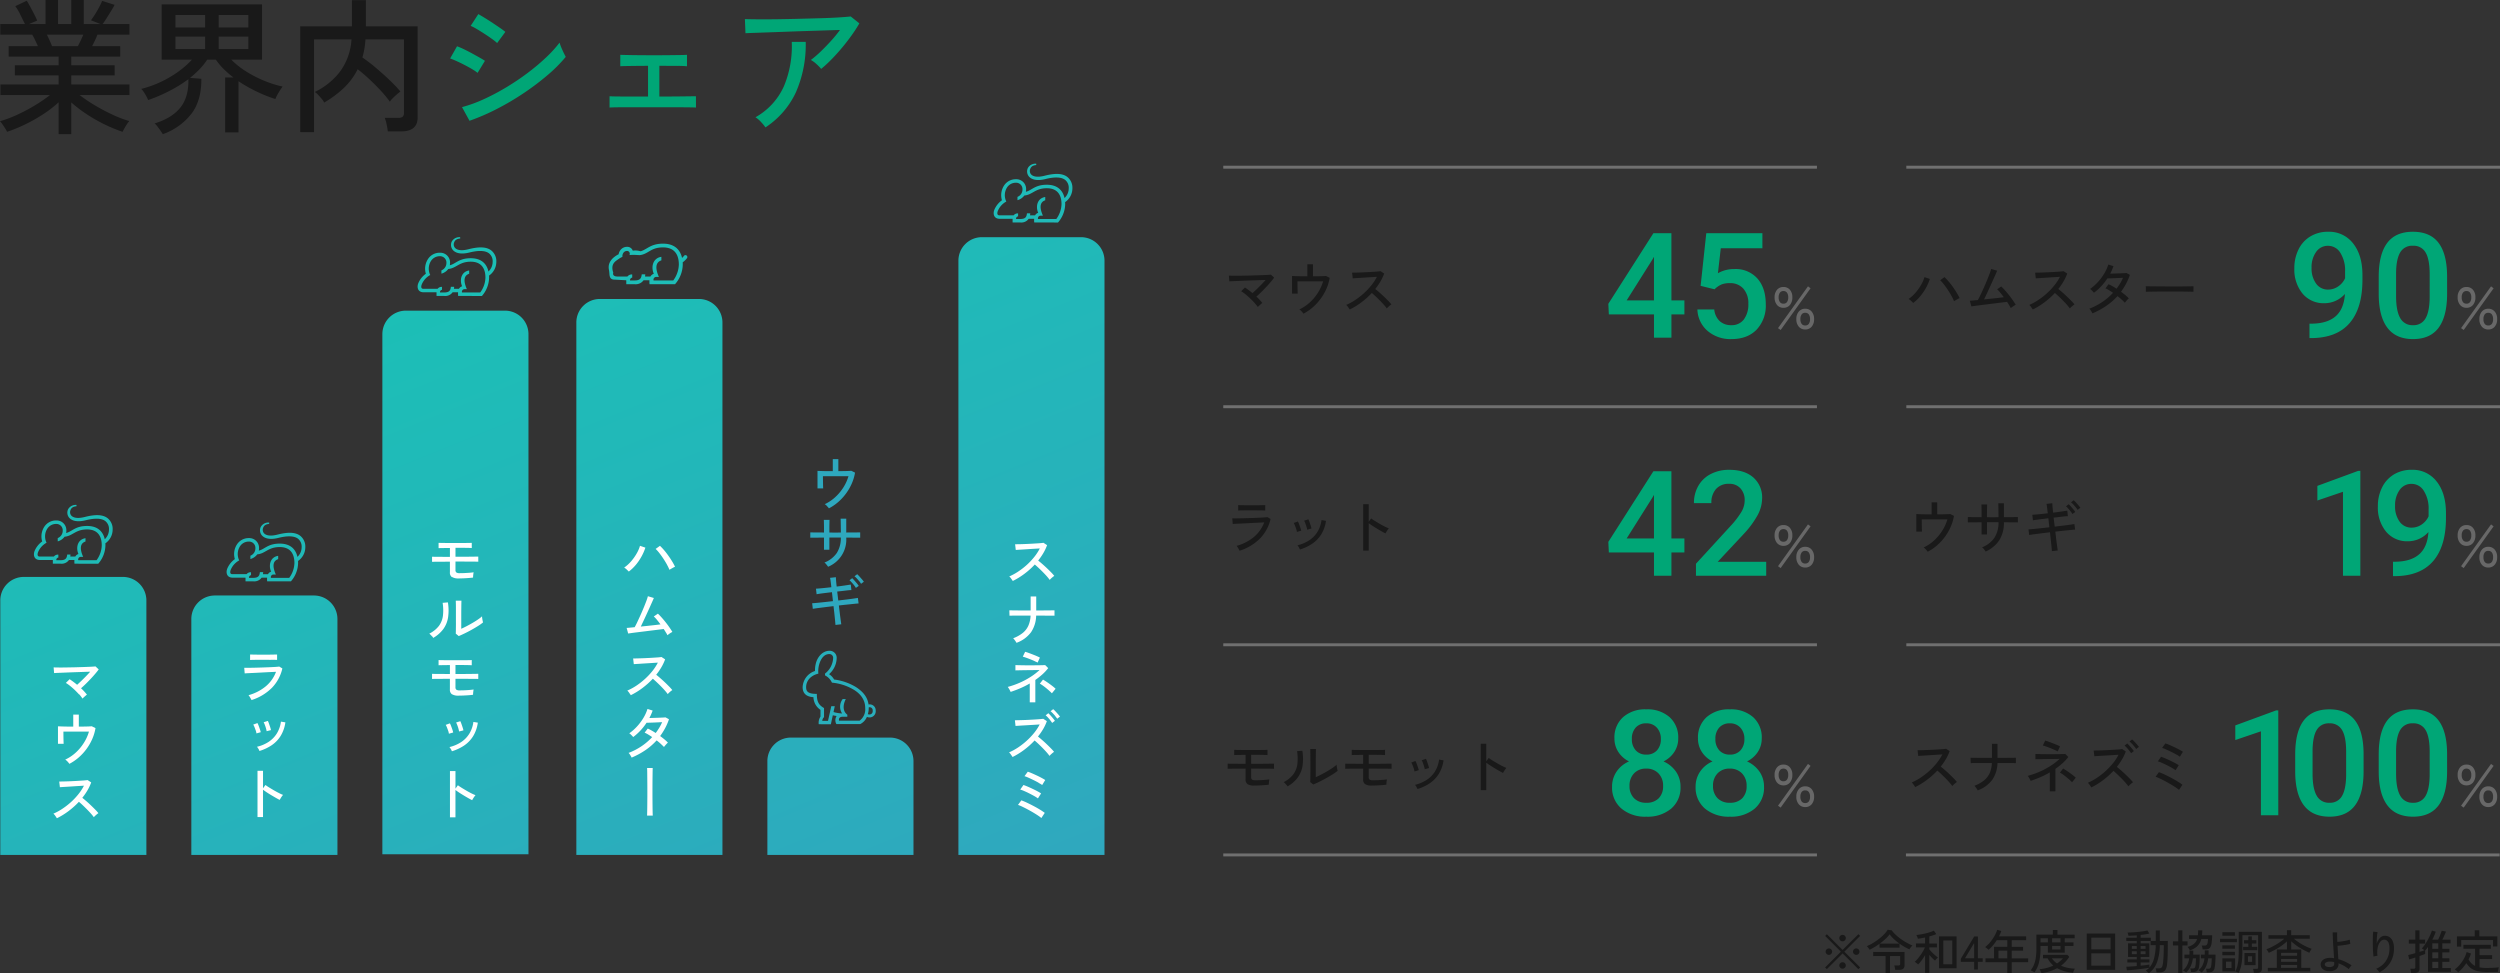 <svg xmlns="http://www.w3.org/2000/svg" xmlns:xlink="http://www.w3.org/1999/xlink" width="850.629" height="331.152" viewBox="0 0 850.629 331.152">
  <rect x="0" y="0" width="850.629" height="331.152" fill="#333333" stroke="none"/>
  <defs>
    <linearGradient id="linear-gradient" x1="-0.016" y1="-0.048" x2="1.022" y2="1" gradientUnits="objectBoundingBox">
      <stop offset="0" stop-color="#14c8b3"/>
      <stop offset="1" stop-color="#36a0c1"/>
    </linearGradient>
  </defs>
  <g id="グループ_19177" data-name="グループ 19177" transform="translate(6881.1 17922.699)">
    <path id="パス_60381" data-name="パス 60381" d="M-102.576-.128l-5.376-5.36-5.36,5.344L-113.9-.72l5.36-5.36-5.344-5.344.576-.592,5.36,5.344,5.376-5.36.576.592-5.36,5.36,5.376,5.36ZM-107.968-9.6a1.074,1.074,0,0,1-.776-.32,1.053,1.053,0,0,1-.328-.784,1.027,1.027,0,0,1,.328-.776,1.088,1.088,0,0,1,.776-.312,1.08,1.08,0,0,1,.784.312,1.04,1.04,0,0,1,.32.776,1.066,1.066,0,0,1-.32.784,1.066,1.066,0,0,1-.784.32Zm-4.656,4.608a1.074,1.074,0,0,1-.776-.32,1.035,1.035,0,0,1-.328-.768,1.053,1.053,0,0,1,.328-.784,1.074,1.074,0,0,1,.776-.32,1.066,1.066,0,0,1,.784.32,1.066,1.066,0,0,1,.32.784,1.047,1.047,0,0,1-.32.768,1.066,1.066,0,0,1-.784.32Zm9.312,0a1.074,1.074,0,0,1-.776-.32,1.035,1.035,0,0,1-.328-.768,1.053,1.053,0,0,1,.328-.784,1.074,1.074,0,0,1,.776-.32,1.066,1.066,0,0,1,.784.32,1.066,1.066,0,0,1,.32.784,1.047,1.047,0,0,1-.32.768,1.066,1.066,0,0,1-.784.32Zm-4.656,4.7a1.061,1.061,0,0,1-.776-.328,1.061,1.061,0,0,1-.328-.776,1.027,1.027,0,0,1,.328-.776,1.088,1.088,0,0,1,.776-.312,1.08,1.08,0,0,1,.784.312,1.04,1.04,0,0,1,.32.776,1.074,1.074,0,0,1-.32.776,1.053,1.053,0,0,1-.784.332Zm9.2-6.448a2.946,2.946,0,0,0-.256-.4q-.176-.24-.368-.472a3.343,3.343,0,0,0-.336-.36A13.057,13.057,0,0,0-97.656-9a21.133,21.133,0,0,0,2.064-1.416A16.376,16.376,0,0,0-93.816-12a8.47,8.47,0,0,0,1.208-1.544l1.36.192a10.178,10.178,0,0,0,1.3,1.464,17.165,17.165,0,0,0,1.744,1.44,21.07,21.07,0,0,0,1.992,1.28,15.433,15.433,0,0,0,2.024.968,3.569,3.569,0,0,0-.36.392q-.216.264-.4.52a3.278,3.278,0,0,0-.264.416A18.027,18.027,0,0,1-88.576-8.8v1.36h-6.816V-8.768a21.453,21.453,0,0,1-3.376,2.032Zm5.44,7.92V-4.592h-4.224V-5.984H-86.88V-1.44q0,1.552-1.776,1.552h-1.392a6.774,6.774,0,0,0-.136-.784,5.721,5.721,0,0,0-.2-.72h1.392a.753.753,0,0,0,.48-.12.551.551,0,0,0,.144-.44v-2.64h-3.456V1.184ZM-95.3-8.832h6.672a19.5,19.5,0,0,1-1.848-1.512,11.517,11.517,0,0,1-1.48-1.64A10.212,10.212,0,0,1-93.384-10.4,22.537,22.537,0,0,1-95.3-8.832Zm20.144,8.4V-11.28h5.984V-.432Zm-4.736,1.568V-4.9A19.824,19.824,0,0,1-81.08-3.1a10.611,10.611,0,0,1-1.192,1.384,1.991,1.991,0,0,0-.32-.312q-.224-.184-.448-.352a3.429,3.429,0,0,0-.368-.248,8.659,8.659,0,0,0,.944-.968q.5-.584.984-1.264a16.241,16.241,0,0,0,.888-1.376,10.047,10.047,0,0,0,.64-1.3h-3.04V-8.864h3.1v-2.048q-.656.16-1.288.264t-1.16.168a3.089,3.089,0,0,0-.128-.424,5.454,5.454,0,0,0-.216-.512,1.83,1.83,0,0,0-.2-.344q.608-.048,1.432-.184t1.688-.344q.864-.208,1.624-.456a7.234,7.234,0,0,0,1.224-.5l.832,1.184a9.806,9.806,0,0,1-1.056.408q-.608.2-1.312.392v2.4h2.592v1.328h-2.592v.64a11.921,11.921,0,0,0,.816.936q.5.52,1.056,1.008a12.7,12.7,0,0,0,1.056.84q-.112.1-.32.3a4.92,4.92,0,0,0-.392.424,2.375,2.375,0,0,0-.264.36,13.154,13.154,0,0,1-.976-.9q-.512-.52-.976-1.064V1.136Zm6.208-2.928h3.04V-9.9h-3.04ZM-63.2,0V-2.608h-4.528V-3.664l4.56-7.6h1.248V-3.84h1.632v1.232H-61.92V0Zm-3.1-3.84h3.1V-9.008Zm14.38,5.008V-2.5h-7.408V-3.808h2.9v-3.92h4.512V-9.984H-55.5a16.9,16.9,0,0,1-1.3,1.768,11.377,11.377,0,0,1-1.5,1.5q-.192-.176-.528-.464a3.524,3.524,0,0,0-.64-.448,10.78,10.78,0,0,0,1.784-1.744,14.444,14.444,0,0,0,1.432-2.1,10.938,10.938,0,0,0,.912-2.064l1.392.432q-.16.448-.36.9t-.424.9H-45.5v1.328h-4.9V-7.72h3.856v1.3H-50.4V-3.8h5.584v1.3H-50.4V1.168Zm-3.008-4.976h3.008V-6.432h-3.008ZM-42.672.944a6.7,6.7,0,0,0-.64-.36q-.368-.184-.64-.3A8.771,8.771,0,0,0-42.864-1.6a9.909,9.909,0,0,0,.64-2.352,20.84,20.84,0,0,0,.208-3.16v-4.768h5.6V-13.46h1.568v1.584h5.856v1.232h-3.376v1.408h2.976v1.2h-2.976v2.288h-5.744V-8.032h-2.5v.864a19.277,19.277,0,0,1-.52,4.76A9.157,9.157,0,0,1-42.672.944Zm2.352.272a2.367,2.367,0,0,0-.144-.4Q-40.576.56-40.712.3a2.691,2.691,0,0,0-.248-.408A15.013,15.013,0,0,0-38.44-.56a13.023,13.023,0,0,0,2.184-.8,8.381,8.381,0,0,1-1.952-2.464h-1.568V-4.992h8.336l.608.672a11.517,11.517,0,0,1-1.28,1.648,11.451,11.451,0,0,1-1.52,1.36A10.67,10.67,0,0,0-31.3-.576,14.486,14.486,0,0,0-28.912-.3a2.043,2.043,0,0,0-.216.384q-.136.288-.256.576a2.886,2.886,0,0,0-.152.432A15.667,15.667,0,0,1-32.52.552,11.1,11.1,0,0,1-34.96-.464a14.38,14.38,0,0,1-5.36,1.68Zm3.648-10.448h2.864V-10.64h-2.864Zm1.68,7.152a9.038,9.038,0,0,0,1.08-.808,9.69,9.69,0,0,0,.936-.936h-3.776a6.373,6.373,0,0,0,1.76,1.744Zm-5.616-7.152h2.5V-10.64h-2.5Zm3.936,2.4h2.864v-1.2h-2.864ZM-24.88.1V-12.256h9.664V.1Zm1.552-1.408h6.56V-5.52h-6.56Zm0-5.568h6.56v-3.968h-6.56ZM-3.76,1.264a2.468,2.468,0,0,0-.3-.312q-.2-.184-.4-.352A2.118,2.118,0,0,0-4.832.352a4.735,4.735,0,0,0,1.216-.96q-.5.1-1.264.208t-1.672.224q-.9.112-1.808.208t-1.656.16q-.752.064-1.216.1L-11.424-.96q.56-.016,1.52-.08t2.032-.144V-2.416h-3.2v-1.04h3.2v-.832h-2.96V-8.912h2.96v-.816h-3.552v-1.088h3.552v-.816q-.784.064-1.52.1t-1.3.056a2.874,2.874,0,0,0-.072-.344q-.056-.216-.12-.44a1.592,1.592,0,0,0-.128-.336q.656,0,1.56-.048t1.88-.144q.976-.1,1.856-.224A13.729,13.729,0,0,0-4.224-13.3l.64,1.056q-.576.144-1.344.264t-1.616.216v.944h3.472v1.088h1.664V-13.3H-.016v3.568H2.7q0,.4-.008.888t0,1.084q0,1.856-.056,3.376T2.464-1.92A5.374,5.374,0,0,1,2.048-.168a1.777,1.777,0,0,1-.824.88A3.025,3.025,0,0,1-.08.96H-1.136Q-1.184.624-1.28.2a4.117,4.117,0,0,0-.176-.616H-.3a1.562,1.562,0,0,0,.648-.12A.921.921,0,0,0,.78-1.024,4,4,0,0,0,1.04-2.1q.128-.816.2-2.272T1.328-7.5v-.8H-.032A17.535,17.535,0,0,1-.984-2.448,7.978,7.978,0,0,1-3.76,1.264ZM-3.168-8.3V-9.728H-6.544v.816H-3.6v4.624H-6.544v.832h2.992v1.04H-6.544v1.1q.976-.1,1.776-.2t1.2-.184V-.672A7.368,7.368,0,0,0-1.984-3.784,19.629,19.629,0,0,0-1.408-8.3ZM-9.536-5.232h1.664v-.976H-9.536Zm2.992,0H-4.88v-.976H-6.544ZM-9.536-7.04h1.664v-.944H-9.536Zm2.992,0H-4.88v-.944H-6.544Zm16.72.512a2.3,2.3,0,0,0-.192-.392q-.144-.248-.3-.48a1.311,1.311,0,0,0-.272-.312,5.582,5.582,0,0,0,2.16-1.008,3.547,3.547,0,0,0,1.1-1.7H9.92v-1.248h3.008q.048-.368.064-.792t.016-.888h1.424a13.6,13.6,0,0,1-.1,1.68H17.8q-.048,1.536-.176,2.488a4.54,4.54,0,0,1-.388,1.46,1.425,1.425,0,0,1-.7.688,2.742,2.742,0,0,1-1.072.184H14.54a4.281,4.281,0,0,0-.112-.7,3.411,3.411,0,0,0-.192-.624h1.008a.983.983,0,0,0,.656-.192,1.211,1.211,0,0,0,.328-.68,9.4,9.4,0,0,0,.152-1.368H14.1a5.217,5.217,0,0,1-1.384,2.48,6.229,6.229,0,0,1-2.54,1.4Zm-3.92,7.7v-9.36H4.448v-1.4H6.256v-3.744H7.664v3.744H9.408v1.392H7.664v9.36Zm2.688-.16a2.328,2.328,0,0,0-.3-.232Q8.42.628,8.18.48A1.917,1.917,0,0,0,7.8.28,5.326,5.326,0,0,0,9.264-1.464a7,7,0,0,0,.688-2.344h-1.6V-5.072h1.712q.032-.656,0-1.376h1.3v.7q0,.352-.032.672h2.224q0,1.2-.048,2.392A12.327,12.327,0,0,1,13.3-.72,1.887,1.887,0,0,1,12.608.536a2.511,2.511,0,0,1-1.392.328h-.608q-.032-.256-.12-.64a4.606,4.606,0,0,0-.168-.592h.72a1.3,1.3,0,0,0,.736-.152.993.993,0,0,0,.3-.616,9.151,9.151,0,0,0,.144-1.232q.048-.768.048-1.44h-1.04A9.688,9.688,0,0,1,10.5-1.136,6.87,6.87,0,0,1,8.944,1.008Zm5.28,0a2.328,2.328,0,0,0-.3-.232Q13.7.628,13.46.48a1.917,1.917,0,0,0-.384-.2A5.06,5.06,0,0,0,14.52-1.464a7.133,7.133,0,0,0,.648-2.344h-1.2V-5.072h1.3q.016-.352.016-.712v-.744h1.28q.016.384.008.744t-.024.712h2.4q0,.8-.04,1.632t-.1,1.568a10.013,10.013,0,0,1-.176,1.248,1.821,1.821,0,0,1-.68,1.256A2.518,2.518,0,0,1,16.56.96h-.624a4.36,4.36,0,0,0-.1-.632,4.542,4.542,0,0,0-.168-.6h.7a1.3,1.3,0,0,0,.752-.152,1.117,1.117,0,0,0,.3-.616,7.615,7.615,0,0,0,.112-.784q.048-.48.08-1.008t.032-.976h-1.2a9.9,9.9,0,0,1-.7,2.672,6.529,6.529,0,0,1-1.52,2.144Zm17.76.112q-.032-.272-.12-.7a3.576,3.576,0,0,0-.184-.648h1.168a.727.727,0,0,0,.448-.1.486.486,0,0,0,.128-.392V-11.68H28.08v5.168q0,1.856-.128,3.248a14.979,14.979,0,0,1-.408,2.448,10.035,10.035,0,0,1-.712,1.92L26.208.856a2.274,2.274,0,0,0-.576-.168,8.244,8.244,0,0,0,.72-1.864,14.278,14.278,0,0,0,.368-2.3q.112-1.3.112-3.04v-6.336H34.72V-.24q0,1.36-1.584,1.36Zm-10.72-.5V-3.824H25.6V.624ZM28.784-1.5V-5.632H32.56V-1.5ZM28.32-6.576V-7.712H30.1V-8.848H28.624V-9.984H30.1v-1.3h1.2v1.3h1.52v1.136H31.3v1.136h1.84v1.136ZM20.48-9.3v-1.168h5.744V-9.3Zm.784-2.208v-1.2h4.272v1.2Zm-.016,6.656v-1.18h4.288v1.184Zm0-2.224V-8.24h4.288v1.168ZM22.5-.528h1.872V-2.672H22.5Zm7.472-2.08H31.38v-1.9H29.968ZM36.72.624V-.56h3.072V-6.832h3.44V-9.584a17.244,17.244,0,0,1-2.88,2.176A26.584,26.584,0,0,1,37.04-5.68a2.242,2.242,0,0,0-.216-.416q-.152-.24-.312-.472a2.567,2.567,0,0,0-.272-.344,16.372,16.372,0,0,0,2.12-.928A22.606,22.606,0,0,0,40.5-9.1a17.316,17.316,0,0,0,1.82-1.38H36.928v-1.2h6.3v-1.712h1.456v1.712H51v1.2H45.632a16.505,16.505,0,0,0,1.832,1.36,20.464,20.464,0,0,0,2.112,1.192,19.267,19.267,0,0,0,2.1.888,2.449,2.449,0,0,0-.28.368q-.168.256-.312.52t-.224.44a26.128,26.128,0,0,1-3.3-1.728,17.39,17.39,0,0,1-2.872-2.176v2.784h3.424V-.56h3.072V.624ZM41.232-.56h5.456V-1.568H41.232Zm0-2.08h5.456v-.976H41.232Zm0-2.048h5.456v-.976H41.232ZM57.44.544a2.987,2.987,0,0,1-2.04-.72,2.1,2.1,0,0,1-.7-1.552,1.834,1.834,0,0,1,.4-1.144A2.681,2.681,0,0,1,56.248-3.7a4.3,4.3,0,0,1,1.768-.272,6.191,6.191,0,0,1,.632.032q.312.032.616.08-.064-1-.144-2.22t-.152-2.44q-.072-1.224-.12-2.3T58.8-12.64h1.52q-.016.592,0,1.44t.064,1.808q.624-.048,1.416-.16t1.544-.272a12.034,12.034,0,0,0,1.28-.336q0,.128.032.416t.072.576q.04.288.072.416a11.257,11.257,0,0,1-1.312.3q-.784.136-1.592.232t-1.448.144q.064,1.216.144,2.416t.128,2.128a15.189,15.189,0,0,1,2.408.9,15.733,15.733,0,0,1,2.12,1.208,2.389,2.389,0,0,0-.352.368,5.552,5.552,0,0,0-.376.52,3.451,3.451,0,0,0-.232.408A12.44,12.44,0,0,0,60.8-2.112V-1.9a2.3,2.3,0,0,1-.808,1.8A3.59,3.59,0,0,1,57.44.544Zm.048-1.392a2.449,2.449,0,0,0,1.336-.232.9.9,0,0,0,.5-.84v-.288q0-.16-.016-.336a7.048,7.048,0,0,0-.736-.12,6.806,6.806,0,0,0-.736-.04,2.418,2.418,0,0,0-1.288.28.8.8,0,0,0-.44.664.749.749,0,0,0,.336.608,1.941,1.941,0,0,0,1.044.3ZM74.7.96A3.924,3.924,0,0,0,74.2.3a4.045,4.045,0,0,0-.608-.56,7.343,7.343,0,0,0,3.336-2.7A7.563,7.563,0,0,0,78.12-7.244a4.728,4.728,0,0,0-.272-1.784,1.83,1.83,0,0,0-.72-.912,1.625,1.625,0,0,0-.992-.216,1.739,1.739,0,0,0-1.168.728,4.562,4.562,0,0,0-.84,1.888,8.426,8.426,0,0,0-.088,2.856,2.492,2.492,0,0,0-.432.056q-.288.056-.544.112a2.25,2.25,0,0,0-.368.1q-.08-.576-.144-1.44T72.472-7.7q-.024-.984-.024-1.968T72.48-11.5q.032-.848.1-1.392l1.5.144a9.536,9.536,0,0,0-.168,1.088q-.072.672-.1,1.44T73.76-8.752a4.729,4.729,0,0,1,1.056-1.928,2.268,2.268,0,0,1,1.6-.808,2.78,2.78,0,0,1,1.632.4,3.049,3.049,0,0,1,1.168,1.4,5.934,5.934,0,0,1,.432,2.44,8.925,8.925,0,0,1-1.3,4.936A9.606,9.606,0,0,1,74.7.96Zm10.784.208A4.3,4.3,0,0,0,85.416.7Q85.36.416,85.3.144a2.473,2.473,0,0,0-.128-.416H86.32a.723.723,0,0,0,.456-.112A.519.519,0,0,0,86.912-.8V-4.1q-.688.24-1.256.416t-.824.24l-.336-1.5q.368-.08,1.024-.248t1.392-.376V-8.832H84.7v-1.36h2.208v-3.152h1.424v3.152h1.92v1.36h-1.92V-6q.512-.16.944-.3T90-6.56q-.208-.176-.464-.36a3.277,3.277,0,0,0-.416-.264,8.864,8.864,0,0,0,.976-1.2q.512-.736.992-1.592t.864-1.712a12.1,12.1,0,0,0,.592-1.576l1.328.384q-.224.656-.528,1.352t-.656,1.368h1.984q.208-.4.44-.952t.44-1.112q.208-.56.336-.976l1.456.288q-.128.336-.336.832t-.448,1q-.24.5-.464.92h2.8v1.248H96.1v1.856h2.416V-5.84H96.1v2h2.416v1.232H96.1V-.5h2.912V.8h-7.78V-7.712a11.988,11.988,0,0,1-.976,1.264V-5.3Q90-5.188,89.48-5l-1.144.416v4.3a1.343,1.343,0,0,1-.416,1.1,1.954,1.954,0,0,1-1.264.344ZM92.688-.5H94.72V-2.608H92.688Zm0-3.344H94.72v-2H92.688Zm0-3.216H94.72V-8.912H92.688Zm8.816,8a2.783,2.783,0,0,0-.336-.34q-.224-.2-.456-.384a1.541,1.541,0,0,0-.408-.248,9.838,9.838,0,0,0,1.736-1.624,12.523,12.523,0,0,0,1.44-2.088,9.323,9.323,0,0,0,.888-2.192l1.488.48a9.192,9.192,0,0,1-.352.992,10.546,10.546,0,0,1-.48.992,5.552,5.552,0,0,0,.968,1.336,4.8,4.8,0,0,0,1.256.9V-7.088H103.28V-8.416h9.328v1.328h-3.84v2.176h4.288v1.344h-4.288V-.752a8.835,8.835,0,0,0,1.128.16q.6.048,1.256.048,1.024,0,2.176-.056t2.032-.168a3.428,3.428,0,0,0-.128.424q-.08.312-.136.64t-.072.5q-.816.016-1.872.024t-2,.008A13.342,13.342,0,0,1,108,.512a5.929,5.929,0,0,1-2.184-.992,6.394,6.394,0,0,1-1.544-1.712A13.831,13.831,0,0,1,101.5.944ZM101.072-7.8V-11.28h6.048v-2.08h1.58v2.08h6.128v3.424H113.36v-2.176H102.528v2.24Z" transform="translate(-6146.199 -17592.811)" fill="#191919"/>
    <path id="パス_60348" data-name="パス 60348" d="M9086,20252.2V20050a8,8,0,0,1,8-8h33.708a8,8,0,0,1,8,8v202.193Zm-65,0v-31.934a8,8,0,0,1,8-8h33.714a8,8,0,0,1,8,8v31.934Zm-65,0v-181.17a8,8,0,0,1,8-8h33.713a8,8,0,0,1,8,8v181.17Zm-131,0v-80.281a8,8,0,0,1,8-8h33.713a8,8,0,0,1,8,8v80.281Zm-65,0v-86.6a8,8,0,0,1,8-8h33.708a8,8,0,0,1,8,8v86.588Zm130-.225V20075a8,8,0,0,1,8-8h33.713a8,8,0,0,1,8,8v176.967Zm148.474-44.254a3.757,3.757,0,0,1,.594-2.582v-2.3a5.618,5.618,0,0,1-1.846-2.086,5.722,5.722,0,0,1-.555-2.244c-1.371-.061-3.669-.549-3.669-3.4a6.041,6.041,0,0,1,4.2-5.5,9.951,9.951,0,0,1,.336-2.736c.63-2.285,2.419-4.146,4.584-4.146a2.386,2.386,0,0,1,2.464,2.527,7.46,7.46,0,0,1-2.6,5.438,5.128,5.128,0,0,1,1.729,1.814,18.958,18.958,0,0,1,7.413,2.557c2.608,1.7,3.971,3.563,4.3,5.941a2.038,2.038,0,0,1,2.435,2.119,2.094,2.094,0,0,1-2.984,2.086,4.814,4.814,0,0,1-2.262,2.457l-8.136,0a2.622,2.622,0,0,1,.085-2.74c-.538-.086-1-.184-1.3-.248l-.655,3.049Zm.2-20.514a8.729,8.729,0,0,0-.329,3.3c-2.908.707-4.164,2.693-4.164,4.6,0,1.566.768,2.287,3.649,2.287,0,2.471.509,3.74,2.45,4.818v3.1a1.757,1.757,0,0,0-.595,1.256h1.946l1.113-4.986h1.189l-.427,2a13.711,13.711,0,0,0,2.923.477,4.232,4.232,0,0,1,.2-4.9h1.058c-.961,1.875-1.154,4.086.519,5.326v.691H9046.6c-1.113,0-1.378.717-1.226,1.342h7a4.822,4.822,0,0,0,1.917-4.322c0-2.479-1.276-4.592-3.8-6.158a17.739,17.739,0,0,0-7.528-2.465,4.952,4.952,0,0,0-2.353-2.465v-.615a7.079,7.079,0,0,0,2.765-5.24,1.266,1.266,0,0,0-1.25-1.4c-1.595-.049-2.8,1.25-3.445,3.35Zm16.8,14.766a6.317,6.317,0,0,1-.294,2.3,1.12,1.12,0,0,0,1.651-1.156,1.041,1.041,0,0,0-1.041-1.182,1.388,1.388,0,0,0-.32.063ZM8850.8,20159.1a7.5,7.5,0,0,1-.025-1.248l-1.859,0a3.073,3.073,0,0,1-2.83,1.25h-2.649v-1.25h-4.371c-2.043,0-2.363-1.729-1.84-3.076a7.588,7.588,0,0,1,2.582-3.24,6.022,6.022,0,0,1,.73-5.014,4.741,4.741,0,0,1,4.052-2.135,3.326,3.326,0,0,1,3.452,3.342,5.318,5.318,0,0,1-.082.934c2.054-.523,3.105-2.4,7.121-2.4,3.659,0,5.443,1.932,6.022,4.518a4.494,4.494,0,0,0,1.43-3.268,3.436,3.436,0,0,0-1.237-2.912c-1.3-.99-3.6-1.047-6.678-.279-2.521.631-4.559.391-5.672-.916a2.69,2.69,0,0,1-.306-2.848,2.965,2.965,0,0,1,2.847-1.449v.445c-1.118.127-1.748.473-2.063,1.367a1.771,1.771,0,0,0,.31,1.822c.529.592,1.825,1.16,4.56.465,3.6-.92,6.125-.854,7.761.4a4.692,4.692,0,0,1,1.729,3.908,5.685,5.685,0,0,1-2.471,4.65c.01.219.015.5.015.727a9.739,9.739,0,0,1-2.444,6.217Zm1.281-1.189h6.231a8.909,8.909,0,0,0,1.765-5.025c0-3.514-1.687-5.445-5-5.445-3.965,0-4.895,2.246-7.645,2.48a4.3,4.3,0,0,1-2.332,1.594v-1.131a2.676,2.676,0,0,0,1.7-2.541,2.155,2.155,0,0,0-2.212-2.27,3.553,3.553,0,0,0-3.012,1.578,4.9,4.9,0,0,0-.281,4.826,6.417,6.417,0,0,0-2.907,3.252c-.3.877-.133,1.432.538,1.432h4.875a1.75,1.75,0,0,1,1.51-.648v1a.807.807,0,0,0-.689.9l1.457,0c1.83,0,2.13-.818,2.247-1.936h1.123a5.432,5.432,0,0,1-.085.686h1.727a1.743,1.743,0,0,1,1.059-.848c-.941-2.156-.332-4.977,2.4-5.389v1.123c-1.6.529-2.19,2.063-.793,5.24h-.717a.89.89,0,0,0-.957,1.113Zm-66.837-4.812a6.87,6.87,0,0,1-.02-1.252h-1.866a3.077,3.077,0,0,1-2.832,1.252h-2.646v-1.252h-4.371c-2.043,0-2.363-1.727-1.84-3.074a7.6,7.6,0,0,1,2.582-3.242,6.028,6.028,0,0,1,.732-5.014,4.743,4.743,0,0,1,4.05-2.131,3.322,3.322,0,0,1,3.45,3.336,5.209,5.209,0,0,1-.08.938c2.054-.525,3.105-2.4,7.121-2.4,3.659,0,5.443,1.93,6.022,4.518a4.493,4.493,0,0,0,1.429-3.268,3.419,3.419,0,0,0-1.234-2.91c-1.3-.994-3.6-1.049-6.68-.281-2.521.629-4.56.391-5.672-.916a2.685,2.685,0,0,1-.307-2.846,2.963,2.963,0,0,1,2.849-1.453v.447c-1.118.127-1.748.473-2.063,1.371a1.758,1.758,0,0,0,.31,1.814c.529.6,1.825,1.164,4.56.469,3.6-.92,6.124-.855,7.761.4a4.681,4.681,0,0,1,1.729,3.908,5.685,5.685,0,0,1-2.471,4.65c.011.219.016.5.016.727a9.755,9.755,0,0,1-2.444,6.219Zm1.281-1.189h6.231a8.906,8.906,0,0,0,1.764-5.025c0-3.514-1.687-5.445-5-5.445-3.965,0-4.895,2.246-7.645,2.48a4.307,4.307,0,0,1-2.333,1.588v-1.121a2.685,2.685,0,0,0,1.7-2.541,2.161,2.161,0,0,0-2.211-2.277,3.543,3.543,0,0,0-3.013,1.588,4.892,4.892,0,0,0-.28,4.816,6.382,6.382,0,0,0-2.906,3.258c-.3.875-.134,1.43.543,1.43h4.869a1.739,1.739,0,0,1,1.509-.652v1a.808.808,0,0,0-.532.309.794.794,0,0,0-.158.592h1.458c1.83,0,2.13-.818,2.247-1.937h1.123a4.532,4.532,0,0,1-.087.688h1.729a1.72,1.72,0,0,1,1.058-.852c-.94-2.152-.331-4.975,2.4-5.385v1.123c-1.6.527-2.19,2.063-.793,5.24h-.717a.893.893,0,0,0-.962,1.117ZM8915.79,20062a7.4,7.4,0,0,1-.021-1.248l-1.866,0a3.07,3.07,0,0,1-2.832,1.25h-2.642v-1.25h-4.376c-2.044,0-2.358-1.727-1.835-3.074a7.592,7.592,0,0,1,2.582-3.236,6.009,6.009,0,0,1,.731-5.016,4.74,4.74,0,0,1,4.051-2.135,3.324,3.324,0,0,1,3.451,3.336,5.263,5.263,0,0,1-.081.936c2.048-.523,3.1-2.4,7.121-2.4,3.654,0,5.443,1.932,6.022,4.52a4.5,4.5,0,0,0,1.43-3.27,3.429,3.429,0,0,0-1.236-2.91c-1.3-.992-3.6-1.049-6.679-.281-2.521.631-4.56.393-5.672-.914a2.7,2.7,0,0,1-.311-2.846,2.977,2.977,0,0,1,2.852-1.455v.447c-1.118.127-1.749.473-2.068,1.373a1.767,1.767,0,0,0,.314,1.814c.523.6,1.825,1.164,4.56.467,3.6-.92,6.124-.854,7.761.4a4.689,4.689,0,0,1,1.729,3.908,5.676,5.676,0,0,1-2.476,4.652c.016.219.021.5.021.727a9.77,9.77,0,0,1-2.444,6.213Zm1.281-1.187h6.23a8.859,8.859,0,0,0,1.77-5.025c0-3.51-1.687-5.445-5-5.445-3.965,0-4.9,2.246-7.645,2.48a4.294,4.294,0,0,1-2.332,1.59v-1.123a2.683,2.683,0,0,0,1.7-2.541,2.164,2.164,0,0,0-2.211-2.277,3.569,3.569,0,0,0-3.019,1.586,4.892,4.892,0,0,0-.273,4.816,6.384,6.384,0,0,0-2.907,3.26c-.307.875-.134,1.428.537,1.428h4.875a1.714,1.714,0,0,1,1.5-.65v1a.791.791,0,0,0-.53.307.8.8,0,0,0-.156.594h1.459c1.825,0,2.13-.818,2.241-1.937h1.129a6.2,6.2,0,0,1-.087.686h1.724a1.728,1.728,0,0,1,1.061-.85c-.938-2.154-.329-4.975,2.4-5.387v1.123c-1.6.529-2.186,2.064-.788,5.24h-.717a.9.9,0,0,0-.946,1.115ZM8980.9,20058a7.893,7.893,0,0,1-.021-1.342h-2a3.288,3.288,0,0,1-3.046,1.342h-2.84v-1.342l-3.919-.207c-2.19,0-1.646-1.789-1.973-3.3a4.449,4.449,0,0,1-.1-.863v-.1c.025-2.09,1.7-3.518,3.38-4.371a3.34,3.34,0,0,1,.512-1.271,2.792,2.792,0,0,1,2.385-1.26,1.963,1.963,0,0,1,1.922,1.309,5.951,5.951,0,0,1,2.646.2c2.207-.564,3.335-2.588,7.655-2.588,3.93,0,5.846,2.08,6.471,4.859a4.308,4.308,0,0,0,.629-.691.649.649,0,1,1,1.047.768,6.725,6.725,0,0,1-1.457,1.406c.015.236.02.541.02.785a10.429,10.429,0,0,1-2.627,6.672Zm1.377-1.275h6.7a9.573,9.573,0,0,0,1.9-5.4c0-3.773-1.814-5.848-5.367-5.848-4.259,0-4.915,2.242-7.857,2.623a8.392,8.392,0,0,1-.991-.035c-.4-.025-.879-.051-1.413-.041a9.683,9.683,0,0,0-1.165.064,1.225,1.225,0,0,0,.093-.451.921.921,0,0,0-.524-.869,1,1,0,0,0-.4-.082,1.479,1.479,0,0,0-1.047.412,1.693,1.693,0,0,0-.209.248,2.019,2.019,0,0,0-.314,1.35,6.565,6.565,0,0,0-1.235.688c-1.225.857-2.872,1.721-1.881,4.7-.325.945.579,1.3,1.307,1.3h3.517a1.875,1.875,0,0,1,1.622-.7v1.076a.859.859,0,0,0-.741.965h1.569c1.962,0,2.287-.879,2.409-2.078h1.21a6.066,6.066,0,0,1-.092.736h1.855a1.833,1.833,0,0,1,1.134-.91c-1.007-2.322-.352-5.346,2.581-5.789v1.2c-1.718.574-2.354,2.221-.854,5.637h-.768a.959.959,0,0,0-1.048,1.178ZM9111.8,20037a6.937,6.937,0,0,1-.021-1.25h-1.866a3.077,3.077,0,0,1-2.832,1.25h-2.647v-1.25h-4.371c-2.043,0-2.363-1.729-1.835-3.074a7.608,7.608,0,0,1,2.583-3.236,6.031,6.031,0,0,1,.726-5.02,4.743,4.743,0,0,1,4.052-2.135,3.324,3.324,0,0,1,3.451,3.342,5.168,5.168,0,0,1-.082.934c2.054-.523,3.105-2.4,7.126-2.4,3.654,0,5.438,1.932,6.023,4.52a4.53,4.53,0,0,0,1.428-3.27,3.434,3.434,0,0,0-1.24-2.914c-1.291-.988-3.6-1.045-6.674-.277-2.521.631-4.563.4-5.672-.914a2.7,2.7,0,0,1-.31-2.846,2.959,2.959,0,0,1,2.846-1.455v.447c-1.113.127-1.743.473-2.063,1.373a1.762,1.762,0,0,0,.315,1.816c.523.592,1.819,1.162,4.554.465,3.608-.92,6.125-.854,7.767.4a4.693,4.693,0,0,1,1.728,3.908,5.688,5.688,0,0,1-2.475,4.654c.01.215.021.5.021.725a9.77,9.77,0,0,1-2.443,6.215Zm1.28-1.189h6.231a8.9,8.9,0,0,0,1.77-5.023c0-3.51-1.687-5.441-5-5.441-3.965,0-4.895,2.242-7.645,2.477a4.312,4.312,0,0,1-2.339,1.586v-1.119a2.683,2.683,0,0,0,1.7-2.541,2.16,2.16,0,0,0-2.211-2.275,3.549,3.549,0,0,0-3.016,1.582,4.9,4.9,0,0,0-.273,4.82,6.364,6.364,0,0,0-2.907,3.258c-.3.875-.137,1.428.539,1.428h4.869a1.746,1.746,0,0,1,1.511-.65v1a.791.791,0,0,0-.53.307.8.8,0,0,0-.156.594h1.459c1.824,0,2.129-.818,2.241-1.936h1.128a4.917,4.917,0,0,1-.091.686h1.728a1.708,1.708,0,0,1,1.058-.844c-.936-2.16-.33-4.98,2.4-5.393v1.123c-1.6.529-2.186,2.064-.793,5.24h-.711a.9.9,0,0,0-.961,1.115Z" transform="translate(-15641 -37884)" fill="url(#linear-gradient)"/>
    <path id="パス_60368" data-name="パス 60368" d="M8760.65,20092.9a3.361,3.361,0,0,0-.649-.746,19.155,19.155,0,0,0,3.07-1.674,24.757,24.757,0,0,0,2.93-2.279,23.28,23.28,0,0,0,2.526-2.693,16.843,16.843,0,0,0,1.875-2.875c-.609.035-1.306.08-2.082.127s-1.563.1-2.35.15-1.519.1-2.184.137-1.19.076-1.573.1l-.223-1.93c.323,0,.808-.006,1.458-.021s1.377-.035,2.179-.07,1.608-.07,2.415-.121,1.523-.09,2.169-.137,1.119-.1,1.427-.15l1.235.8a16.38,16.38,0,0,1-1.266,2.688,20.8,20.8,0,0,1-1.766,2.551c.454.359.939.768,1.458,1.217s1.028.918,1.533,1.406.973.949,1.412,1.393a15.563,15.563,0,0,1,1.078,1.205,6.92,6.92,0,0,0-.806.633,5.838,5.838,0,0,0-.748.742,15.125,15.125,0,0,0-1.008-1.244c-.409-.459-.847-.928-1.326-1.412s-.953-.953-1.432-1.406-.918-.842-1.316-1.176a26.652,26.652,0,0,1-3.605,3.217,24.3,24.3,0,0,1-3.888,2.381C8761.06,20093.5,8760.88,20093.2,8760.65,20092.9Zm4.155-18.482a3.493,3.493,0,0,0-.776-.656,13.967,13.967,0,0,0,3.5-2.316,16.059,16.059,0,0,0,2.789-3.3,14.82,14.82,0,0,0,1.785-3.91h-8.69c0,.439.006.943.011,1.508s.015,1.09.03,1.584.025.842.04,1.055h-1.932v-5.957c.318.016.747.031,1.3.051s1.15.035,1.821.041,1.366.01,2.082.01v-4.084h1.892v4.084q1.475,0,2.692-.031c.807-.02,1.382-.049,1.71-.09l1.275.635a15.817,15.817,0,0,1-1.155,3.818,17.817,17.817,0,0,1-4.654,6.25,16.185,16.185,0,0,1-3.075,2.088,9.028,9.028,0,0,0-.646-.795Zm3.943-22.828c-.454-.5-.937-1-1.457-1.5s-1.039-.949-1.563-1.371a12.821,12.821,0,0,0-1.482-1.055l1.275-1.256c.4.252.817.539,1.256.867s.867.666,1.3,1.023c.438-.383.918-.832,1.442-1.336s1.054-1.029,1.583-1.572,1-1.055,1.417-1.533c-.721.01-1.543.035-2.471.07s-1.9.064-2.9.1-1.967.07-2.89.111-1.74.07-2.451.1-1.23.051-1.562.082l-.162-1.937c.414.016,1,.025,1.766.035s1.618,0,2.571-.016,1.927-.029,2.936-.055,1.981-.061,2.92-.09,1.76-.066,2.471-.1,1.24-.07,1.583-.111l1.095,1.02c-.3.424-.691.912-1.165,1.473s-.988,1.135-1.553,1.734-1.13,1.174-1.7,1.734-1.1,1.049-1.6,1.473a18.757,18.757,0,0,1,2.013,2.174,5.03,5.03,0,0,0-.474.379c-.2.17-.4.348-.591.523s-.343.332-.448.449a11.9,11.9,0,0,0-1.157-1.506Z" transform="translate(-15622.938 -37738)" fill="#fff"/>
    <path id="パス_60365" data-name="パス 60365" d="M8764.52,20097.3v-15.74h1.876v5.977l.817-1.154c.317.242.731.52,1.241.836s1.059.646,1.644.988,1.155.646,1.705.924a13.282,13.282,0,0,0,1.422.641,2.961,2.961,0,0,0-.4.475c-.156.227-.308.453-.443.68s-.242.4-.312.541c-.358-.178-.787-.4-1.291-.691s-1.034-.6-1.584-.924-1.074-.66-1.568-.988-.9-.615-1.231-.867v9.3Zm.282-23.23a3.955,3.955,0,0,0-.459-.678,12.333,12.333,0,0,0,3.885-1.625,9.372,9.372,0,0,0,2.818-2.826,10.105,10.105,0,0,0,1.442-4.1l1.519.236a12,12,0,0,1-1.646,4.674,10.507,10.507,0,0,1-3.07,3.15,15.544,15.544,0,0,1-4.111,1.92,6.674,6.674,0,0,0-.381-.822Zm-.888-6.209c-.126-.389-.267-.777-.418-1.154a4.936,4.936,0,0,0-.429-.863l1.438-.52a8.306,8.306,0,0,1,.4.893c.14.389.286.781.422,1.186a8.167,8.167,0,0,1,.294,1.029l-1.459.418a6.483,6.483,0,0,0-.244-1.049Zm3.485-.777c-.11-.389-.242-.775-.389-1.154a6.191,6.191,0,0,0-.4-.883l1.438-.459a9.017,9.017,0,0,1,.368.9q.205.592.409,1.2a9.553,9.553,0,0,1,.277,1.031l-1.473.377a7.517,7.517,0,0,0-.23-1Zm-5.189-10.1c-.121-.221-.248-.437-.389-.66a2.966,2.966,0,0,0-.369-.484,15.6,15.6,0,0,0,5.968-3.092,11.779,11.779,0,0,0,3.4-4.863c-.614.031-1.331.066-2.152.1s-1.68.086-2.562.133l-2.537.131c-.812.035-1.519.07-2.123.1s-1.034.055-1.287.08l-.156-1.912c.318.016.787.016,1.413.01s1.341-.02,2.153-.039,1.645-.041,2.5-.07,1.686-.057,2.472-.092,1.488-.064,2.083-.105,1.029-.08,1.3-.121l1.054.641a13.955,13.955,0,0,1-3.525,6.563,17.057,17.057,0,0,1-6.972,4.2,2,2,0,0,0-.27-.5Zm6.834-13.168q-1.135-.009-2.492-.01h-1.6c-.564,0-1.1,0-1.624.01s-.963.02-1.332.051V20042c.58.014,1.271.029,2.063.039s1.619.021,2.5.021c.853,0,1.67-.006,2.462-.021s1.513-.025,2.164-.039v1.836c-.676-.035-1.386-.035-2.146-.035Z" transform="translate(-15558.004 -37742)" fill="#fff"/>
    <path id="パス_60349" data-name="パス 60349" d="M8767.03,20135.4v-15.742h1.875v5.979l.818-1.156c.318.236.733.52,1.243.838s1.062.646,1.643.986,1.152.646,1.7.924a15.36,15.36,0,0,0,1.426.637,2.734,2.734,0,0,0-.395.48c-.162.227-.313.449-.45.678s-.242.4-.309.535c-.358-.172-.793-.4-1.3-.687s-1.03-.592-1.581-.926-1.071-.66-1.566-.984-.9-.617-1.233-.869v9.309Zm.283-23.236a4.137,4.137,0,0,0-.461-.672,12.5,12.5,0,0,0,3.886-1.629,9.309,9.309,0,0,0,2.82-2.828,10.062,10.062,0,0,0,1.442-4.092l1.515.236a11.9,11.9,0,0,1-1.642,4.674,10.6,10.6,0,0,1-3.068,3.15,15.881,15.881,0,0,1-4.118,1.92,6.547,6.547,0,0,0-.379-.824Zm-.89-6.205c-.126-.389-.268-.773-.419-1.152a4.9,4.9,0,0,0-.424-.869l1.43-.52a7.167,7.167,0,0,1,.4.9c.146.383.287.777.429,1.186a6.977,6.977,0,0,1,.288,1.027l-1.455.418a6.41,6.41,0,0,0-.255-1.053Zm3.487-.773c-.111-.395-.243-.777-.39-1.156a6.872,6.872,0,0,0-.4-.891l1.435-.453a7.545,7.545,0,0,1,.37.9c.141.393.276.793.408,1.2a7.9,7.9,0,0,1,.279,1.027l-1.477.377a7,7,0,0,0-.228-.99Zm-2.208-11.658a1.869,1.869,0,0,1-.692-1.662v-3.607c-.6,0-1.224,0-1.88.01s-1.284.01-1.875.01-1.1,0-1.511.01-.687.016-.809.031v-1.754c.146.01.43.02.844.031s.92.01,1.5.01,1.192,0,1.844.01,1.278.01,1.891.01v-3.031q-.812,0-1.652.01c-.557.01-1.041.016-1.445.02a7.464,7.464,0,0,0-.764.031v-1.773c.146.014.45.025.915.029s1.011.016,1.632.021,1.248.01,1.865.01h3.026c.551,0,1.1-.006,1.657-.01s1.021-.016,1.421-.021.661-.016.777-.029v1.773c-.116-.016-.373-.025-.768-.041s-.854-.02-1.385-.029-1.076-.012-1.632-.012h-1.754v3.053h1.724c.616,0,1.253,0,1.915-.01s1.278-.016,1.869-.02,1.092-.016,1.5-.021.652-.01.748-.01v1.754c-.137-.016-.4-.025-.8-.031s-.884-.01-1.455-.01-1.172,0-1.809-.01-1.273-.01-1.9-.01h-1.794v2.91a.961.961,0,0,0,.3.795,1.947,1.947,0,0,0,1.158.238c.515,0,1.076-.012,1.672-.037s1.173-.066,1.724-.111,1-.1,1.323-.152c-.024.111-.055.279-.086.512s-.061.469-.08.717-.03.434-.03.566c-.359.055-.839.105-1.436.15s-1.213.082-1.845.107-1.2.039-1.7.039a3.992,3.992,0,0,1-2.207-.49Zm-6.727-19.656c-.161-.182-.328-.369-.51-.547a5.232,5.232,0,0,0-.466-.43,9.381,9.381,0,0,0,3.285-2.646,7.327,7.327,0,0,0,1.354-3.441,16.012,16.012,0,0,0-.1-4.391l1.789-.158a16.7,16.7,0,0,1,.071,5.049,9.179,9.179,0,0,1-1.584,3.975,11.258,11.258,0,0,1-3.484,3.07,4.174,4.174,0,0,0-.352-.551Zm8.03-.977c.01-.186.02-.5.03-.965s.01-.99.02-1.592,0-1.232,0-1.885v-4.6c0-.92-.025-1.637-.05-2.168h1.93c-.01.248-.02.658-.03,1.223s-.01,1.178-.02,1.83-.011,1.268-.011,1.824v4.684c.562-.252,1.183-.555,1.875-.914s1.374-.742,2.052-1.137,1.294-.793,1.854-1.178a10.79,10.79,0,0,0,1.294-1.014,5.221,5.221,0,0,0,.06.7c.041.293.092.566.147.828s.105.441.131.547a15.466,15.466,0,0,1-1.723,1.227c-.713.445-1.466.891-2.27,1.336s-1.586.848-2.345,1.213-1.4.656-1.93.869Zm-1.3-19.217a1.855,1.855,0,0,1-.692-1.662v-3.609q-.9,0-1.88.016c-.657.006-1.284.006-1.875.006s-1.1,0-1.511.01-.687.016-.809.029v-1.752c.146.014.43.025.844.029s.92.01,1.5.01,1.192.006,1.844.012,1.278.01,1.891.01v-3.027c-.541,0-1.092,0-1.652.01s-1.041.01-1.445.02-.657.016-.764.031V20042c.146.01.45.02.915.029s1.011.012,1.632.021,1.248.01,1.865.01h3.026c.551,0,1.1-.006,1.657-.01s1.021-.016,1.421-.021.661-.02.777-.029v1.773c-.116-.016-.373-.025-.768-.041s-.854-.025-1.385-.029-1.076-.01-1.632-.01h-1.754v3.047h1.724c.616,0,1.253-.006,1.915-.01s1.278-.016,1.869-.021,1.092-.01,1.5-.02.652-.01.748-.01v1.752c-.137-.014-.4-.02-.8-.029s-.884-.01-1.455-.01-1.172,0-1.809-.006-1.273-.016-1.9-.016h-1.794v2.912a.97.97,0,0,0,.3.8,1.963,1.963,0,0,0,1.158.24c.515,0,1.076-.01,1.672-.041s1.173-.061,1.724-.105,1-.1,1.323-.152c-.024.107-.055.279-.086.512s-.061.469-.08.717-.03.436-.03.566c-.359.051-.839.1-1.436.146s-1.213.086-1.845.111-1.2.041-1.7.041a3.966,3.966,0,0,1-2.212-.518Z" transform="translate(-15495.031 -37780)" fill="#fff"/>
    <path id="パス_60350" data-name="パス 60350" d="M8767.79,20133.8c.015-.344.025-.848.04-1.516s.025-1.43.03-2.3.016-1.8.021-2.779,0-1.965,0-2.951-.016-1.91-.021-2.789-.015-1.646-.02-2.318-.025-1.178-.051-1.527h1.915c-.016.439-.03,1.072-.041,1.895s-.024,1.76-.03,2.8-.01,2.127-.01,3.248,0,2.213.01,3.275.016,2.025.03,2.889.031,1.557.062,2.072Zm-5.745-20.611a3.919,3.919,0,0,0-.551-.709,21.473,21.473,0,0,0,4.365-2.25,20.32,20.32,0,0,0,3.664-3.131c-.44-.3-.875-.59-1.314-.852a10.136,10.136,0,0,0-1.253-.658l1.057-1.395c.424.188.863.41,1.323.668s.92.541,1.385.844a20.527,20.527,0,0,0,1.214-1.787,15.147,15.147,0,0,0,.978-1.9c-.429.018-.9.037-1.419.063s-1.031.051-1.542.07-.975.035-1.395.045-.732.021-.944.021a19.289,19.289,0,0,1-4.543,4.867,5.711,5.711,0,0,0-.389-.441c-.167-.172-.339-.338-.511-.5a2.424,2.424,0,0,0-.439-.338,16.381,16.381,0,0,0,2.652-2.34,17.994,17.994,0,0,0,2.153-2.881,14.3,14.3,0,0,0,1.395-3.068l1.753.557a18.742,18.742,0,0,1-1.115,2.533c.438-.016.924-.025,1.454-.041s1.056-.031,1.581-.051,1.006-.041,1.436-.061.772-.041,1.025-.066l1.178.637a19.89,19.89,0,0,1-1.3,3.018,22.843,22.843,0,0,1-1.709,2.7q.8.58,1.485,1.156a12.061,12.061,0,0,1,1.168,1.1,2.888,2.888,0,0,0-.449.41c-.178.191-.354.383-.517.576a3.724,3.724,0,0,0-.369.488q-.5-.521-1.137-1.105c-.424-.395-.884-.773-1.374-1.146a21.617,21.617,0,0,1-3.846,3.34,26.536,26.536,0,0,1-4.663,2.516,6.081,6.081,0,0,0-.493-.881Zm-.344-21.156a3.4,3.4,0,0,0-.647-.75,19.714,19.714,0,0,0,3.072-1.67,25.041,25.041,0,0,0,2.925-2.285,22.835,22.835,0,0,0,2.534-2.689,17.11,17.11,0,0,0,1.874-2.877c-.612.039-1.31.08-2.082.131s-1.562.1-2.355.146-1.516.1-2.178.141-1.192.072-1.576.1l-.218-1.936c.318,0,.8,0,1.45-.02s1.38-.035,2.184-.07,1.606-.072,2.41-.117,1.531-.1,2.173-.141a13.954,13.954,0,0,0,1.425-.152l1.238.8a16.47,16.47,0,0,1-1.269,2.688,20.246,20.246,0,0,1-1.764,2.553c.449.357.939.762,1.455,1.217s1.031.92,1.536,1.4.976.951,1.415,1.395a15.878,15.878,0,0,1,1.077,1.2,8.35,8.35,0,0,0-.81.625,6.954,6.954,0,0,0-.748.75c-.268-.369-.6-.783-1-1.244s-.85-.93-1.324-1.414-.96-.955-1.435-1.4-.92-.844-1.314-1.178a27.079,27.079,0,0,1-3.608,3.219,24.362,24.362,0,0,1-3.884,2.381c-.138-.234-.328-.434-.558-.834Zm12.476-20.564q-.334-.548-.728-1.148c-.309.041-.788.1-1.445.184l-2.273.277c-.854.105-1.733.217-2.628.328l-2.562.318c-.809.1-1.5.188-2.072.268l-1.116.162-.516-1.91c.146,0,.465-.025.955-.07s1.081-.107,1.773-.172c.278-.49.6-1.107.945-1.855s.718-1.535,1.1-2.389.737-1.684,1.076-2.512.631-1.566.879-2.229c.191-.512.359-1.031.5-1.557l2.031.6c-.116.289-.3.717-.556,1.283s-.54,1.207-.863,1.93-.673,1.48-1.031,2.264-.707,1.547-1.056,2.279-.657,1.395-.936,1.967c.809-.082,1.633-.162,2.461-.254s1.612-.172,2.35-.258,1.369-.16,1.885-.227q-.621-.841-1.213-1.566a10.35,10.35,0,0,0-1.062-1.127l1.4-.955c.4.373.828.814,1.278,1.318s.9,1.041,1.354,1.613.874,1.137,1.263,1.7.738,1.092,1.026,1.582a5.572,5.572,0,0,0-.557.314c-.227.135-.439.281-.646.434l-.49.369a4.461,4.461,0,0,0-.52-.93Zm-13.319-21.4a5.644,5.644,0,0,0-.858-.646,12.535,12.535,0,0,0,2.384-2.162,16.668,16.668,0,0,0,1.871-2.646,11.6,11.6,0,0,0,1.126-2.6l1.834.621a17.032,17.032,0,0,1-1.3,2.986,17.812,17.812,0,0,1-1.908,2.82,14.885,14.885,0,0,1-2.433,2.336,8.615,8.615,0,0,0-.712-.676Zm13.678-1.7q-.552-.993-1.218-2c-.444-.672-.894-1.293-1.344-1.875a12.232,12.232,0,0,0-1.273-1.424l1.476-1.057a20.134,20.134,0,0,1,1.385,1.465c.484.564.955,1.172,1.42,1.824s.9,1.3,1.3,1.961a20.511,20.511,0,0,1,1.018,1.865,9.212,9.212,0,0,0-.905.467c-.395.219-.724.416-.991.588a15.765,15.765,0,0,0-.861-1.783Z" transform="translate(-15428.721 -37779)" fill="#fff"/>
    <path id="パス_60351" data-name="パス 60351" d="M8768.45,20097c-.065-.666-.146-1.437-.237-2.32s-.2-1.771-.3-2.658c-.9.105-1.8.217-2.7.328s-1.721.221-2.482.316-1.377.191-1.871.268l-.217-1.891c.439-.025,1.029-.076,1.771-.146s1.579-.162,2.5-.262,1.856-.2,2.8-.309l-.338-3.047q-1.559.176-2.972.357c-.943.117-1.694.232-2.249.34l-.217-1.893c.539-.025,1.3-.086,2.26-.182s1.951-.2,2.976-.318c-.076-.68-.156-1.307-.227-1.881a12.66,12.66,0,0,0-.212-1.307l1.977-.217c.011.318.041.758.086,1.322s.111,1.186.191,1.861c1.009-.117,1.933-.242,2.77-.369s1.514-.227,2.033-.307l.2,1.871q-.734.023-2.013.182t-2.81.316l.358,3.053q1.377-.167,2.673-.318c.863-.111,1.645-.211,2.351-.312s1.256-.182,1.654-.246l.237,1.871c-.358.029-.893.074-1.6.15s-1.509.156-2.4.248-1.79.191-2.709.3q.16,1.315.318,2.623c.105.867.207,1.639.3,2.311s.161,1.16.2,1.463l-1.972.221C8768.55,20098.1,8768.51,20097.7,8768.45,20097Zm6.456-12.086c-.252-.322-.52-.641-.8-.943a9.38,9.38,0,0,0-.756-.758l.917-.7a10.579,10.579,0,0,1,.736.768c.292.328.575.654.857.992a7.823,7.823,0,0,1,.636.871l-.979.674a7.883,7.883,0,0,0-.618-.92Zm1.735-1.393q-.4-.483-.817-.937a6.693,6.693,0,0,0-.781-.725l.918-.7a8.841,8.841,0,0,1,.746.748c.3.328.595.654.878.988a7.872,7.872,0,0,1,.65.832l-.958.7a7.823,7.823,0,0,0-.638-.926Zm-11.138-5.648a3.12,3.12,0,0,0-.682-.674,9.186,9.186,0,0,0,4.228-3.291,9.527,9.527,0,0,0,1.353-5.221h-3.9v4.146h-1.831v-4.127c-.691,0-1.372.006-2.033.01s-1.23.012-1.7.012-.782,0-.929.02v-1.811c.106,0,.4,0,.868.01s1.044.01,1.715.01,1.366.006,2.083.016v-1.236c0-.449,0-.887-.01-1.311s-.016-.8-.021-1.115-.021-.535-.03-.641h1.952a5.685,5.685,0,0,0-.031.631c0,.322-.015.7-.021,1.135s-.01.873-.01,1.326v1.211c.424.016.8.02,1.135.02h1.594c.349,0,.736,0,1.176-.02,0-.3,0-.686-.011-1.145s-.01-.93-.02-1.414-.011-.928-.021-1.326-.016-.676-.025-.836h1.912v4.721c.69-.01,1.366-.016,2.032-.016s1.241-.006,1.73-.01.817-.01.979-.01v1.811c-.146-.016-.464-.02-.958-.02s-1.069-.006-1.73-.012-1.352-.01-2.053-.01a10,10,0,0,1-6.18,9.922,5.729,5.729,0,0,0-.563-.729Zm.2-19.885a3.3,3.3,0,0,0-.777-.656,14.025,14.025,0,0,0,3.5-2.326,16.348,16.348,0,0,0,2.789-3.291,15.01,15.01,0,0,0,1.786-3.9h-8.69c0,.434,0,.938.015,1.5s.016,1.09.025,1.584.03.842.041,1.055h-1.933V20046c.318.016.752.029,1.3.051s1.149.035,1.82.039,1.367.012,2.084.012v-4.1h1.892v4.086q1.475,0,2.688-.031c.812-.02,1.382-.051,1.715-.09l1.275.635a15.726,15.726,0,0,1-1.153,3.818,17.724,17.724,0,0,1-2,3.4,17.379,17.379,0,0,1-2.647,2.842,16.223,16.223,0,0,1-3.082,2.092,7.771,7.771,0,0,0-.649-.75Z" transform="translate(-15365.406 -37808.484)" fill="#2ea8be"/>
    <path id="パス_60352" data-name="パス 60352" d="M8770.31,20134.8c-.5-.334-1.056-.678-1.672-1.047s-1.249-.717-1.9-1.066-1.253-.652-1.819-.924a10.842,10.842,0,0,0-1.435-.588l1.132-1.555a20.686,20.686,0,0,1,1.976.828q1.115.53,2.259,1.137c.763.4,1.476.809,2.133,1.213a19.129,19.129,0,0,1,1.607,1.084l-1.158,1.756A10.95,10.95,0,0,0,8770.31,20134.8Zm-1.232-6.605c-.525-.3-1.1-.6-1.713-.914s-1.208-.588-1.764-.83a10.523,10.523,0,0,0-1.359-.5l1.1-1.555c.414.131.889.318,1.435.551s1.1.484,1.673.758,1.117.541,1.627.813a13.791,13.791,0,0,1,1.264.746l-1.076,1.7a10.01,10.01,0,0,0-1.183-.764Zm1.45-4.549c-.521-.293-1.092-.6-1.713-.9s-1.2-.582-1.764-.83a13.462,13.462,0,0,0-1.354-.525l1.117-1.516a13.28,13.28,0,0,1,1.425.543c.551.236,1.116.5,1.7.771s1.127.551,1.622.818.895.5,1.188.7l-1.036,1.693a8.7,8.7,0,0,0-1.183-.7Zm-9.223-9.277c-.142-.207-.288-.41-.439-.607a2.367,2.367,0,0,0-.43-.459,19.769,19.769,0,0,0,3.072-1.672,24.389,24.389,0,0,0,2.926-2.283,23.614,23.614,0,0,0,2.542-2.678,16.574,16.574,0,0,0,1.885-2.873c-.611.041-1.309.086-2.1.133s-1.566.09-2.36.141-1.516.086-2.178.127-1.192.074-1.576.1l-.218-1.93c.318,0,.8-.01,1.455-.025s1.375-.035,2.179-.066,1.606-.074,2.41-.121,1.531-.09,2.173-.141,1.117-.1,1.425-.146l1.233.8a15.279,15.279,0,0,1-1.253,2.688,21.2,21.2,0,0,1-1.774,2.547c.45.359.936.768,1.456,1.219s1.03.92,1.531,1.4.979.949,1.414,1.395a13.669,13.669,0,0,1,1.078,1.2,7.563,7.563,0,0,0-.8.629,6.442,6.442,0,0,0-.748.748c-.268-.373-.6-.787-1.006-1.248s-.849-.93-1.323-1.414-.961-.951-1.436-1.406-.92-.844-1.313-1.172a27.142,27.142,0,0,1-3.6,3.219,25.04,25.04,0,0,1-3.9,2.4,3.02,3.02,0,0,0-.32-.473Zm13.169-11.992c-.258-.328-.525-.641-.809-.949a6.73,6.73,0,0,0-.772-.738l.914-.717c.2.186.445.439.738.758s.576.646.854.984a9.219,9.219,0,0,1,.642.85l-.939.717a7.162,7.162,0,0,0-.631-.881Zm1.7-1.43c-.263-.318-.541-.627-.828-.924a7.666,7.666,0,0,0-.783-.727l.894-.7a7.838,7.838,0,0,1,.769.738q.447.478.879.965c.283.328.506.605.667.828l-.96.719a5.894,5.894,0,0,0-.631-.844Zm-8.687-4.68v-6.412a29.553,29.553,0,0,1-3.239,1.631c-1.106.477-2.2.891-3.274,1.234-.056-.131-.137-.309-.248-.525s-.237-.436-.369-.646a6.275,6.275,0,0,0-.358-.521,28.011,28.011,0,0,0,3.992-1.395,26.653,26.653,0,0,0,3.715-1.971,20.381,20.381,0,0,0,3.107-2.391q-.857.023-1.89.031c-.689.006-1.385.01-2.082.02s-1.35.016-1.951.029-1.116.021-1.526.031-.661.016-.758.025v-1.809c.146.01.47.025.966.035s1.106.025,1.824.035,1.47.01,2.253.01,1.531-.006,2.249-.01,1.334-.02,1.845-.035.839-.025.985-.035l1.036,1.035a16.583,16.583,0,0,1-2.012,2.152,26.025,26.025,0,0,1-2.369,1.871v7.609Zm6.686-3.891c-.354-.314-.728-.633-1.127-.961s-.788-.621-1.167-.885a7.312,7.312,0,0,0-.966-.6l1.077-1.393c.308.172.661.389,1.065.656s.814.547,1.224.846.8.59,1.157.879a8.631,8.631,0,0,1,.839.742l-1.259,1.537a10.071,10.071,0,0,0-.836-.8Zm-4.963-10.1c-.429-.2-.909-.4-1.435-.611s-1.026-.4-1.5-.566-.864-.289-1.157-.369l.793-1.652a8.982,8.982,0,0,1,1.052.328c.454.168.95.35,1.48.557s1.025.4,1.476.6.788.359,1.016.49l-.778,1.693a8.535,8.535,0,0,0-.947-.445Zm-6.554-6.768c-.142-.211-.283-.414-.43-.605a2.259,2.259,0,0,0-.4-.43,11.785,11.785,0,0,0,3.251-1.795,6.752,6.752,0,0,0,1.929-2.48,9.356,9.356,0,0,0,.759-3.436h-4.7c-.667,0-1.213,0-1.647.01s-.707.02-.823.029l-.061-1.834c.121,0,.4.006.839.01s.99.016,1.662.021,1.415.01,2.229.01h2.521v-4.76h1.9v4.76c1.021,0,1.976,0,2.865-.01s1.637-.016,2.243-.021.971-.01,1.107-.01v1.834c-.122-.01-.48-.02-1.077-.02s-1.349-.006-2.254-.01-1.869-.01-2.905-.01a10.44,10.44,0,0,1-1.724,5.629,10.582,10.582,0,0,1-4.971,3.633,5.336,5.336,0,0,0-.31-.525Zm-1.5-21.33a3.491,3.491,0,0,0-.646-.746,19.1,19.1,0,0,0,3.068-1.674,24.382,24.382,0,0,0,2.93-2.277,23.182,23.182,0,0,0,2.531-2.7,16.935,16.935,0,0,0,1.87-2.875c-.611.035-1.3.08-2.082.125s-1.556.1-2.35.152-1.516.1-2.183.137-1.187.076-1.572.1l-.222-1.936c.323,0,.8-.006,1.455-.016s1.38-.035,2.183-.07,1.607-.076,2.411-.121,1.526-.092,2.173-.137,1.116-.1,1.425-.152l1.233.8a16.053,16.053,0,0,1-1.263,2.688,21.3,21.3,0,0,1-1.765,2.553q.675.539,1.455,1.213c.516.455,1.026.92,1.531,1.4s.98.951,1.415,1.395a13.746,13.746,0,0,1,1.076,1.209,7.728,7.728,0,0,0-.808.627,5.918,5.918,0,0,0-.744.748,15.52,15.52,0,0,0-1-1.25c-.406-.461-.849-.93-1.329-1.414s-.955-.949-1.435-1.4-.915-.844-1.314-1.178a26.17,26.17,0,0,1-3.6,3.215,24.833,24.833,0,0,1-3.887,2.385c-.13-.184-.31-.484-.55-.785Z" transform="translate(-15298.209 -37780)" fill="#fff"/>
    <path id="パス_60353" data-name="パス 60353" d="M12.18-1.44a18.3,18.3,0,0,0-1.16-1.42q-.68-.76-1.46-1.5T7.99-5.74A13.131,13.131,0,0,0,6.5-6.8L7.78-8.06q.6.38,1.26.87t1.3,1.03Q11-6.74,11.79-7.5t1.59-1.58q.8-.82,1.42-1.54-1.08.02-2.48.07t-2.91.1q-1.51.05-2.9.11t-2.46.1q-1.07.04-1.57.08L2.32-12.1q.62.02,1.77.03t2.58-.01q1.43-.02,2.95-.06t2.93-.09q1.41-.05,2.48-.1t1.59-.11l1.1,1.02q-.46.64-1.17,1.48T14.99-8.2q-.85.9-1.7,1.74T11.68-4.98A18.542,18.542,0,0,1,13.7-2.8a5.2,5.2,0,0,0-.48.38q-.3.26-.59.53T12.18-1.44ZM27.7.84a8.387,8.387,0,0,0-.64-.78,3.367,3.367,0,0,0-.78-.66,14.048,14.048,0,0,0,3.51-2.33,16.125,16.125,0,0,0,2.8-3.31,15.059,15.059,0,0,0,1.79-3.92H25.66q0,.66.01,1.51t.03,1.59q.02.74.04,1.06H23.8v-5.98q.48.02,1.3.05t1.83.04q1.01.01,2.09.01v-4.1h1.9v4.1q1.48,0,2.7-.03T35.34-12l1.28.64a15.805,15.805,0,0,1-1.16,3.83,17.913,17.913,0,0,1-2.01,3.42,17.731,17.731,0,0,1-2.66,2.85A16.217,16.217,0,0,1,27.7.84ZM43.44-.58q-.2-.3-.55-.81a3.509,3.509,0,0,0-.65-.75,19.5,19.5,0,0,0,3.08-1.68,24.549,24.549,0,0,0,2.94-2.29,23.015,23.015,0,0,0,2.54-2.7,16.932,16.932,0,0,0,1.88-2.89q-.92.06-2.09.13t-2.36.15q-1.19.08-2.19.14t-1.58.1l-.22-1.94q.48,0,1.46-.02t2.19-.07q1.21-.05,2.42-.12t2.18-.14q.97-.07,1.43-.15l1.24.8a16.527,16.527,0,0,1-1.27,2.7,20.663,20.663,0,0,1-1.77,2.56q.68.54,1.46,1.22t1.54,1.41q.76.73,1.42,1.4a14.145,14.145,0,0,1,1.08,1.21,7.427,7.427,0,0,0-.81.63,6.589,6.589,0,0,0-.75.75,15.743,15.743,0,0,0-1.01-1.25q-.61-.69-1.33-1.42T52.28-5.02q-.72-.68-1.32-1.18a26.445,26.445,0,0,1-3.62,3.23,24.679,24.679,0,0,1-3.9,2.39Z" transform="translate(-6465.291 -17816.811)" fill="#191919"/>
    <path id="パス_60354" data-name="パス 60354" d="M5.96.5Q5.88.32,5.7-.01T5.31-.67a2.967,2.967,0,0,0-.37-.49,15.687,15.687,0,0,0,5.99-3.1,11.881,11.881,0,0,0,3.41-4.88q-.92.04-2.16.1t-2.57.13q-1.33.07-2.55.13t-2.13.1q-.91.04-1.29.08l-.16-1.92q.48.02,1.42.01t2.16-.04q1.22-.03,2.51-.07t2.48-.09q1.19-.05,2.09-.11t1.3-.12l1.06.64a14.019,14.019,0,0,1-3.54,6.59A17.066,17.066,0,0,1,5.96.5ZM5.48-13.18v-1.84q.88.02,2.07.04t2.51.02q1.28,0,2.47-.02t2.17-.04v1.84q-1-.04-2.14-.05t-2.5-.01H8.45q-.85,0-1.63.01T5.48-13.18ZM26.5.08q-.12-.28-.38-.75a2.68,2.68,0,0,0-.48-.67,13.1,13.1,0,0,0,3.91-1.64,9.2,9.2,0,0,0,2.84-2.83,10.2,10.2,0,0,0,1.45-4.13l1.52.26A11.8,11.8,0,0,1,33.7-5a10.761,10.761,0,0,1-3.08,3.15A15.6,15.6,0,0,1,26.5.08Zm2.46-6.74a6.907,6.907,0,0,0-.24-1.01q-.18-.59-.39-1.16a4.969,4.969,0,0,0-.41-.89l1.44-.48a6.013,6.013,0,0,1,.39.92q.21.6.4,1.21a10.381,10.381,0,0,1,.27,1.01Zm-3.48.76a6.3,6.3,0,0,0-.25-1.01q-.19-.59-.42-1.15a6.044,6.044,0,0,0-.43-.88l1.42-.52a6.749,6.749,0,0,1,.4.91q.22.59.43,1.2t.31,1.01ZM48.02.46v-15.8H49.9v6l.82-1.16q.48.36,1.25.84t1.65.99q.88.51,1.71.93a13.743,13.743,0,0,0,1.43.64,2.862,2.862,0,0,0-.4.48q-.24.34-.45.68t-.31.54q-.54-.26-1.3-.69t-1.59-.93q-.83-.5-1.57-.99T49.9-8.88V.46Z" transform="translate(-6465.291 -17735.811)" fill="#191919"/>
    <path id="パス_60369" data-name="パス 60369" d="M10.9-1.1a4.019,4.019,0,0,1-2.21-.47A1.876,1.876,0,0,1,8-3.24V-6.86q-.9,0-1.89.01t-1.88.01q-.89,0-1.52.01T1.9-6.8V-8.56q.22.02.85.03t1.5.01q.87,0,1.85.01T8-8.5v-3.04q-.82,0-1.66.01t-1.45.02q-.61.01-.77.03v-1.78q.22.02.92.03l1.64.02q.94.01,1.87.01h3.04q.83,0,1.66-.01t1.43-.02q.6-.01.78-.03v1.78q-.18-.02-.77-.04t-1.39-.03q-.8-.01-1.64-.01H9.9V-8.5h1.73q.93,0,1.92-.01l1.88-.02q.89-.01,1.5-.02t.75-.01V-6.8q-.2-.02-.8-.03t-1.46-.01q-.86,0-1.82-.01t-1.9-.01H9.9v2.92a.967.967,0,0,0,.3.8,1.971,1.971,0,0,0,1.16.24q.78,0,1.68-.04t1.73-.11q.83-.07,1.33-.15-.04.16-.09.51t-.08.72q-.03.37-.03.57-.54.08-1.44.15t-1.85.11Q11.66-1.1,10.9-1.1Zm20.12-.36L30-2.28q.02-.28.03-.97t.02-1.6q.01-.91.01-1.89V-8.56q0-1.42-.01-2.8T30-13.54h1.94q-.02.38-.03,1.23t-.02,1.84q-.01.99-.01,1.83v4.7q.84-.38,1.88-.92T35.82-6q1.02-.6,1.86-1.18a10.839,10.839,0,0,0,1.3-1.02,5.465,5.465,0,0,0,.06.7q.06.44.15.83t.13.55a15.115,15.115,0,0,1-1.73,1.23q-1.07.67-2.28,1.34T32.96-2.33Q31.82-1.78,31.02-1.46ZM22.3-.82a3.708,3.708,0,0,0-.36-.48q-.24-.28-.51-.55a5.93,5.93,0,0,0-.47-.43,9.472,9.472,0,0,0,3.3-2.66,7.381,7.381,0,0,0,1.36-3.45,16.015,16.015,0,0,0-.1-4.41l1.8-.16a16.909,16.909,0,0,1,.07,5.07A9.207,9.207,0,0,1,25.8-3.9,11.247,11.247,0,0,1,22.3-.82ZM50.9-1.1a4.019,4.019,0,0,1-2.21-.47A1.876,1.876,0,0,1,48-3.24V-6.86q-.9,0-1.89.01t-1.88.01q-.89,0-1.52.01t-.81.03V-8.56q.22.02.85.03t1.5.01q.87,0,1.85.01T48-8.5v-3.04q-.82,0-1.66.01t-1.45.02q-.61.01-.77.03v-1.78q.22.02.92.03l1.64.02q.94.01,1.87.01h3.04q.83,0,1.66-.01t1.43-.02q.6-.01.78-.03v1.78q-.18-.02-.77-.04t-1.39-.03q-.8-.01-1.64-.01H49.9V-8.5h1.73q.93,0,1.92-.01l1.88-.02q.89-.01,1.5-.02t.75-.01V-6.8q-.2-.02-.8-.03t-1.46-.01q-.86,0-1.82-.01t-1.9-.01H49.9v2.92a.967.967,0,0,0,.3.8,1.971,1.971,0,0,0,1.16.24q.78,0,1.68-.04t1.73-.11q.83-.07,1.33-.15-.04.16-.09.51t-.08.72q-.03.37-.03.57-.54.08-1.44.15t-1.85.11Q51.66-1.1,50.9-1.1ZM66.5.08q-.12-.28-.38-.75a2.68,2.68,0,0,0-.48-.67,13.1,13.1,0,0,0,3.91-1.64,9.2,9.2,0,0,0,2.84-2.83,10.2,10.2,0,0,0,1.45-4.13l1.52.26A11.8,11.8,0,0,1,73.7-5a10.761,10.761,0,0,1-3.08,3.15A15.6,15.6,0,0,1,66.5.08Zm2.46-6.74a6.907,6.907,0,0,0-.24-1.01q-.18-.59-.39-1.16a4.968,4.968,0,0,0-.41-.89l1.44-.48a6.012,6.012,0,0,1,.39.92q.21.6.4,1.21a10.383,10.383,0,0,1,.27,1.01Zm-3.48.76a6.3,6.3,0,0,0-.25-1.01q-.19-.59-.42-1.15a6.043,6.043,0,0,0-.43-.88l1.42-.52a6.748,6.748,0,0,1,.4.91q.22.59.43,1.2t.31,1.01ZM88.02.46v-15.8H89.9v6l.82-1.16q.48.36,1.25.84t1.65.99q.88.51,1.71.93a13.744,13.744,0,0,0,1.43.64,2.861,2.861,0,0,0-.4.48q-.24.34-.45.68t-.31.54q-.54-.26-1.3-.69t-1.59-.93q-.83-.5-1.57-.99T89.9-8.88V.46Z" transform="translate(-6465.291 -17654.311)" fill="#191919"/>
    <path id="パス_60355" data-name="パス 60355" d="M4.02-7.16a2.753,2.753,0,0,1-2.19-.96A3.84,3.84,0,0,1,1-10.72a3.77,3.77,0,0,1,.83-2.57,2.766,2.766,0,0,1,2.19-.95,2.766,2.766,0,0,1,2.19.95,3.77,3.77,0,0,1,.83,2.57,3.84,3.84,0,0,1-.83,2.6,2.753,2.753,0,0,1-2.19.96ZM11.42.22A2.774,2.774,0,0,1,9.24-.73,3.741,3.741,0,0,1,8.4-3.3a3.779,3.779,0,0,1,.84-2.58,2.761,2.761,0,0,1,2.18-.96,2.753,2.753,0,0,1,2.19.96,3.809,3.809,0,0,1,.83,2.58,3.77,3.77,0,0,1-.83,2.57,2.766,2.766,0,0,1-2.19.95ZM3.06.4l-.9-.64,10.2-14.22.88.66Zm8.36-1.54a1.431,1.431,0,0,0,1.22-.56,2.628,2.628,0,0,0,.42-1.6,2.628,2.628,0,0,0-.42-1.6,1.431,1.431,0,0,0-1.22-.56,1.431,1.431,0,0,0-1.22.56,2.628,2.628,0,0,0-.42,1.6,2.628,2.628,0,0,0,.42,1.6A1.431,1.431,0,0,0,11.42-1.14ZM4.02-8.56a1.41,1.41,0,0,0,1.2-.56,2.628,2.628,0,0,0,.42-1.6,2.59,2.59,0,0,0-.42-1.58,1.41,1.41,0,0,0-1.2-.56,1.431,1.431,0,0,0-1.22.56,2.59,2.59,0,0,0-.42,1.58,2.628,2.628,0,0,0,.42,1.6A1.431,1.431,0,0,0,4.02-8.56Z" transform="translate(-6278.291 -17810.811)" fill="#686868"/>
    <path id="パス_60356" data-name="パス 60356" d="M-34.106-12.671h4.419V-7.91h-4.419V0h-5.933V-7.91H-55.4l-.171-3.613,15.332-24.023h6.128Zm-15.234,0h9.3V-27.515l-.439.781Zm25.171-4.956,1.929-17.92H-3.149v5.127H-17.31l-.977,8.5a10.975,10.975,0,0,1,5.567-1.42,9.9,9.9,0,0,1,7.9,3.247Q-2-16.846-2-11.353a11.843,11.843,0,0,1-3.125,8.63Q-8.252.488-13.7.488a11.945,11.945,0,0,1-8.09-2.771,10.018,10.018,0,0,1-3.479-7.312h5.737a6.265,6.265,0,0,0,1.855,3.967,5.644,5.644,0,0,0,3.955,1.379A5.1,5.1,0,0,0-9.46-6.2a8.43,8.43,0,0,0,1.526-5.322,7.449,7.449,0,0,0-1.685-5.139,5.892,5.892,0,0,0-4.639-1.892,7.717,7.717,0,0,0-2.734.427,7.744,7.744,0,0,0-2.441,1.672Z" transform="translate(-6278.291 -17807.811)" fill="#00a676"/>
    <path id="パス_60357" data-name="パス 60357" d="M4.02-7.16a2.753,2.753,0,0,1-2.19-.96A3.84,3.84,0,0,1,1-10.72a3.77,3.77,0,0,1,.83-2.57,2.766,2.766,0,0,1,2.19-.95,2.766,2.766,0,0,1,2.19.95,3.77,3.77,0,0,1,.83,2.57,3.84,3.84,0,0,1-.83,2.6,2.753,2.753,0,0,1-2.19.96ZM11.42.22A2.774,2.774,0,0,1,9.24-.73,3.741,3.741,0,0,1,8.4-3.3a3.779,3.779,0,0,1,.84-2.58,2.761,2.761,0,0,1,2.18-.96,2.753,2.753,0,0,1,2.19.96,3.809,3.809,0,0,1,.83,2.58,3.77,3.77,0,0,1-.83,2.57,2.766,2.766,0,0,1-2.19.95ZM3.06.4l-.9-.64,10.2-14.22.88.66Zm8.36-1.54a1.431,1.431,0,0,0,1.22-.56,2.628,2.628,0,0,0,.42-1.6,2.628,2.628,0,0,0-.42-1.6,1.431,1.431,0,0,0-1.22-.56,1.431,1.431,0,0,0-1.22.56,2.628,2.628,0,0,0-.42,1.6,2.628,2.628,0,0,0,.42,1.6A1.431,1.431,0,0,0,11.42-1.14ZM4.02-8.56a1.41,1.41,0,0,0,1.2-.56,2.628,2.628,0,0,0,.42-1.6,2.59,2.59,0,0,0-.42-1.58,1.41,1.41,0,0,0-1.2-.56,1.431,1.431,0,0,0-1.22.56,2.59,2.59,0,0,0-.42,1.58,2.628,2.628,0,0,0,.42,1.6A1.431,1.431,0,0,0,4.02-8.56Z" transform="translate(-6278.291 -17729.811)" fill="#686868"/>
    <path id="パス_60358" data-name="パス 60358" d="M-34.106-12.671h4.419V-7.91h-4.419V0h-5.933V-7.91H-55.4l-.171-3.613,15.332-24.023h6.128Zm-15.234,0h9.3V-27.515l-.439.781ZM-1.855,0h-23.9V-4.077l11.841-12.915a29.486,29.486,0,0,0,3.65-4.773A7.733,7.733,0,0,0-9.18-25.61a5.842,5.842,0,0,0-1.428-4.1,4.954,4.954,0,0,0-3.845-1.562,5.71,5.71,0,0,0-4.468,1.758,6.913,6.913,0,0,0-1.587,4.81H-26.44a11.627,11.627,0,0,1,1.477-5.847,10.171,10.171,0,0,1,4.224-4.041,13.443,13.443,0,0,1,6.335-1.44q5.176,0,8.167,2.6a9.026,9.026,0,0,1,2.991,7.19,12.2,12.2,0,0,1-1.5,5.579,31.722,31.722,0,0,1-4.919,6.628l-8.691,9.3h16.5Z" transform="translate(-6278.291 -17726.811)" fill="#00a676"/>
    <path id="パス_60370" data-name="パス 60370" d="M4.02-7.16a2.753,2.753,0,0,1-2.19-.96A3.84,3.84,0,0,1,1-10.72a3.77,3.77,0,0,1,.83-2.57,2.766,2.766,0,0,1,2.19-.95,2.766,2.766,0,0,1,2.19.95,3.77,3.77,0,0,1,.83,2.57,3.84,3.84,0,0,1-.83,2.6,2.753,2.753,0,0,1-2.19.96ZM11.42.22A2.774,2.774,0,0,1,9.24-.73,3.741,3.741,0,0,1,8.4-3.3a3.779,3.779,0,0,1,.84-2.58,2.761,2.761,0,0,1,2.18-.96,2.753,2.753,0,0,1,2.19.96,3.809,3.809,0,0,1,.83,2.58,3.77,3.77,0,0,1-.83,2.57,2.766,2.766,0,0,1-2.19.95ZM3.06.4l-.9-.64,10.2-14.22.88.66Zm8.36-1.54a1.431,1.431,0,0,0,1.22-.56,2.628,2.628,0,0,0,.42-1.6,2.628,2.628,0,0,0-.42-1.6,1.431,1.431,0,0,0-1.22-.56,1.431,1.431,0,0,0-1.22.56,2.628,2.628,0,0,0-.42,1.6,2.628,2.628,0,0,0,.42,1.6A1.431,1.431,0,0,0,11.42-1.14ZM4.02-8.56a1.41,1.41,0,0,0,1.2-.56,2.628,2.628,0,0,0,.42-1.6,2.59,2.59,0,0,0-.42-1.58,1.41,1.41,0,0,0-1.2-.56,1.431,1.431,0,0,0-1.22.56,2.59,2.59,0,0,0-.42,1.58,2.628,2.628,0,0,0,.42,1.6A1.431,1.431,0,0,0,4.02-8.56Z" transform="translate(-6278.291 -17648.311)" fill="#686868"/>
    <path id="パス_60371" data-name="パス 60371" d="M-31.787-26.172a8.263,8.263,0,0,1-1.343,4.651,9.314,9.314,0,0,1-3.662,3.21,10.144,10.144,0,0,1,4.285,3.54,8.93,8.93,0,0,1,1.5,5.078A9.326,9.326,0,0,1-34.18-2.258,12.457,12.457,0,0,1-42.627.488a12.507,12.507,0,0,1-8.484-2.759A9.319,9.319,0,0,1-54.3-9.692a9.034,9.034,0,0,1,1.514-5.127,9.723,9.723,0,0,1,4.248-3.491,9.261,9.261,0,0,1-3.625-3.21,8.319,8.319,0,0,1-1.331-4.651,9.247,9.247,0,0,1,2.93-7.2,11.318,11.318,0,0,1,7.91-2.661,11.354,11.354,0,0,1,7.935,2.661,9.247,9.247,0,0,1,2.932,7.2ZM-36.938-9.985a5.86,5.86,0,0,0-1.575-4.26,5.535,5.535,0,0,0-4.163-1.624,5.476,5.476,0,0,0-4.138,1.611,5.9,5.9,0,0,0-1.55,4.272,5.718,5.718,0,0,0,1.526,4.175,5.615,5.615,0,0,0,4.211,1.563A5.633,5.633,0,0,0-38.44-5.762a5.736,5.736,0,0,0,1.5-4.223ZM-37.7-25.952a5.516,5.516,0,0,0-1.343-3.821,4.606,4.606,0,0,0-3.613-1.5,4.644,4.644,0,0,0-3.589,1.428,5.518,5.518,0,0,0-1.318,3.894,5.5,5.5,0,0,0,1.331,3.882,4.663,4.663,0,0,0,3.6,1.44,4.663,4.663,0,0,0,3.6-1.44A5.5,5.5,0,0,0-37.7-25.952Zm34.326-.22a8.263,8.263,0,0,1-1.343,4.651,9.314,9.314,0,0,1-3.662,3.21,10.144,10.144,0,0,1,4.285,3.54,8.93,8.93,0,0,1,1.5,5.078A9.326,9.326,0,0,1-5.762-2.258,12.457,12.457,0,0,1-14.209.488a12.507,12.507,0,0,1-8.484-2.759,9.319,9.319,0,0,1-3.186-7.422,9.034,9.034,0,0,1,1.514-5.127,9.724,9.724,0,0,1,4.248-3.491,9.261,9.261,0,0,1-3.625-3.21,8.319,8.319,0,0,1-1.331-4.651,9.247,9.247,0,0,1,2.93-7.2,11.318,11.318,0,0,1,7.91-2.661A11.354,11.354,0,0,1-6.3-33.374a9.247,9.247,0,0,1,2.931,7.2ZM-8.521-9.985a5.86,5.86,0,0,0-1.575-4.26,5.535,5.535,0,0,0-4.163-1.624A5.476,5.476,0,0,0-18.4-14.258a5.9,5.9,0,0,0-1.55,4.272,5.718,5.718,0,0,0,1.53,4.175,5.615,5.615,0,0,0,4.211,1.563,5.633,5.633,0,0,0,4.187-1.514,5.736,5.736,0,0,0,1.5-4.223Zm-.757-15.967a5.516,5.516,0,0,0-1.343-3.821,4.606,4.606,0,0,0-3.613-1.5,4.644,4.644,0,0,0-3.589,1.428,5.518,5.518,0,0,0-1.318,3.894A5.5,5.5,0,0,0-17.81-22.07a4.663,4.663,0,0,0,3.6,1.44,4.663,4.663,0,0,0,3.6-1.44,5.5,5.5,0,0,0,1.333-3.882Z" transform="translate(-6278.291 -17645.311)" fill="#00a676"/>
    <path id="パス_60359" data-name="パス 60359" d="M0,0H202" transform="translate(-6464.881 -17784.311)" fill="none" stroke="#707070" stroke-width="1"/>
    <path id="パス_60360" data-name="パス 60360" d="M0,0H202" transform="translate(-6464.881 -17865.811)" fill="none" stroke="#707070" stroke-width="1"/>
    <path id="パス_60366" data-name="パス 60366" d="M0,0H202" transform="translate(-6464.881 -17703.311)" fill="none" stroke="#707070" stroke-width="1"/>
    <path id="パス_60379" data-name="パス 60379" d="M0,0H202" transform="translate(-6464.881 -17631.811)" fill="none" stroke="#707070" stroke-width="1"/>
    <path id="パス_60361" data-name="パス 60361" d="M2.76-2.8a8.138,8.138,0,0,0-.72-.71,5.382,5.382,0,0,0-.86-.65A12.6,12.6,0,0,0,3.57-6.33,16.919,16.919,0,0,0,5.45-8.99,11.712,11.712,0,0,0,6.58-11.6l1.84.62a17.165,17.165,0,0,1-1.3,3A17.915,17.915,0,0,1,5.2-5.15,14.77,14.77,0,0,1,2.76-2.8Zm13.88-.6a15.617,15.617,0,0,0-.87-1.82q-.55-1-1.22-2.01T13.2-9.11a12.466,12.466,0,0,0-1.28-1.43L13.4-11.6a19.057,19.057,0,0,1,1.39,1.47q.73.85,1.43,1.83t1.3,1.97q.6.99,1.02,1.87-.32.14-.91.47T16.64-3.4Zm19.3,2.34q-.2-.42-.53-.97t-.73-1.15q-.46.06-1.45.18t-2.28.28l-2.64.33q-1.35.17-2.57.32t-2.08.27q-.86.12-1.12.16l-.52-1.92q.22,0,.96-.07l1.78-.17q.42-.74.95-1.86t1.1-2.4q.57-1.28,1.08-2.52t.88-2.24a16.092,16.092,0,0,0,.51-1.56l2.04.6q-.18.44-.56,1.29t-.87,1.94q-.49,1.09-1.03,2.27T27.8-5.99q-.52,1.11-.94,1.97,1.22-.12,2.47-.25t2.36-.26q1.11-.13,1.89-.23-.62-.84-1.22-1.57A9.607,9.607,0,0,0,31.3-7.46l1.4-.96q.6.56,1.28,1.32t1.36,1.62q.68.86,1.27,1.71t1.03,1.59a5.3,5.3,0,0,0-.56.31q-.34.21-.65.44t-.49.37Zm7.5.48q-.2-.3-.55-.81a3.509,3.509,0,0,0-.65-.75,19.5,19.5,0,0,0,3.08-1.68,24.549,24.549,0,0,0,2.94-2.29,23.015,23.015,0,0,0,2.54-2.7,16.932,16.932,0,0,0,1.88-2.89q-.92.06-2.09.13t-2.36.15q-1.19.08-2.19.14t-1.58.1l-.22-1.94q.48,0,1.46-.02t2.19-.07q1.21-.05,2.42-.12t2.18-.14q.97-.07,1.43-.15l1.24.8a16.527,16.527,0,0,1-1.27,2.7,20.663,20.663,0,0,1-1.77,2.56q.68.54,1.46,1.22t1.54,1.41q.76.73,1.42,1.4a14.145,14.145,0,0,1,1.08,1.21,7.427,7.427,0,0,0-.81.63,6.59,6.59,0,0,0-.75.75,15.742,15.742,0,0,0-1.01-1.25q-.61-.69-1.33-1.42T52.28-5.02q-.72-.68-1.32-1.18a26.445,26.445,0,0,1-3.62,3.23,24.679,24.679,0,0,1-3.9,2.39ZM63.72.74a5.941,5.941,0,0,0-.49-.89,3.815,3.815,0,0,0-.55-.71,21.623,21.623,0,0,0,4.38-2.26,20.431,20.431,0,0,0,3.68-3.14q-.66-.46-1.32-.86a10.512,10.512,0,0,0-1.26-.66l1.06-1.4a14.634,14.634,0,0,1,1.33.67q.69.39,1.39.85.66-.88,1.22-1.8a15.062,15.062,0,0,0,.98-1.9q-.64.02-1.42.06t-1.55.07q-.77.03-1.4.05t-.95.02a19.576,19.576,0,0,1-2.05,2.62,18.8,18.8,0,0,1-2.51,2.26,5.835,5.835,0,0,0-.39-.44q-.25-.26-.51-.5a2.462,2.462,0,0,0-.44-.34,16.557,16.557,0,0,0,2.66-2.35,17.633,17.633,0,0,0,2.16-2.89,14.328,14.328,0,0,0,1.4-3.08l1.76.56a18.62,18.62,0,0,1-1.12,2.54q.66-.02,1.46-.04t1.59-.05q.79-.03,1.44-.06T75.3-13l1.18.64a19.59,19.59,0,0,1-1.31,3.03,22.965,22.965,0,0,1-1.71,2.71q.8.58,1.49,1.16a12.843,12.843,0,0,1,1.17,1.1,2.793,2.793,0,0,0-.45.41q-.27.29-.52.58a3.757,3.757,0,0,0-.37.49q-.5-.52-1.14-1.11T72.26-5.14A21.447,21.447,0,0,1,68.4-1.79,26.67,26.67,0,0,1,63.72.74ZM81.9-6.6V-7.94q0-.38-.02-.56.5.02,1.5.03l2.33.02,2.82.02q1.49.01,2.98.01t2.81-.01q1.32-.01,2.32-.03t1.48-.04v.44q0,.36-.01.81a5.528,5.528,0,0,0,.01.63q-.62-.02-1.84-.04t-2.79-.03q-1.57-.01-3.27-.01t-3.32.01q-1.62.01-2.93.03T81.9-6.6Z" transform="translate(-6232.881 -17816.811)" fill="#191919"/>
    <path id="パス_60362" data-name="パス 60362" d="M7.7.84A8.388,8.388,0,0,0,7.06.06,3.367,3.367,0,0,0,6.28-.6,14.048,14.048,0,0,0,9.79-2.93a16.125,16.125,0,0,0,2.8-3.31,15.058,15.058,0,0,0,1.79-3.92H5.66q0,.66.01,1.51T5.7-7.06q.02.74.04,1.06H3.8v-5.98q.48.02,1.3.05t1.83.04q1.01.01,2.09.01v-4.1h1.9v4.1q1.48,0,2.7-.03T15.34-12l1.28.64a15.805,15.805,0,0,1-1.16,3.83,17.913,17.913,0,0,1-2.01,3.42,17.731,17.731,0,0,1-2.66,2.85A16.217,16.217,0,0,1,7.7.84ZM27.42.78Q27.24.5,26.86.02a3.231,3.231,0,0,0-.68-.68,9.153,9.153,0,0,0,4.24-3.3A9.55,9.55,0,0,0,31.78-9.2H27.86v4.16H26.02V-9.18q-1.04,0-2.04.01t-1.71.01q-.71,0-.93.02v-1.82q.16,0,.87.01t1.72.01q1.01,0,2.09.02v-1.24q0-.68-.01-1.32t-.02-1.12q-.01-.48-.03-.64h1.96q-.02.14-.03.63t-.02,1.14q-.01.65-.01,1.33v1.22q.64.02,1.14.02h1.6q.52,0,1.18-.02,0-.46-.01-1.15t-.02-1.42q-.01-.73-.02-1.33t-.03-.84h1.92v4.74q1.04-.02,2.04-.02t1.74-.01q.74-.01.98-.01v1.82q-.22-.02-.96-.02t-1.74-.01q-1-.01-2.06-.01A11.113,11.113,0,0,1,32.06-3.1,11.1,11.1,0,0,1,27.42.78ZM49.94.64q-.02-.42-.12-1.42t-.24-2.33q-.14-1.33-.3-2.67-1.36.16-2.71.33t-2.49.32q-1.14.15-1.88.27l-.22-1.9q.66-.04,1.78-.15t2.51-.26q1.39-.15,2.81-.31l-.34-3.06q-1.56.18-2.98.36t-2.26.34l-.22-1.9q.82-.04,2.27-.18t2.99-.32q-.12-1.02-.23-1.89t-.21-1.31l1.98-.22q.02.48.09,1.33t.19,1.87q1.52-.18,2.78-.37l2.04-.31.2,1.88q-.74.02-2.02.18t-2.82.32L50.9-7.7q1.38-.16,2.68-.32t2.36-.31Q57-8.48,57.6-8.58l.24,1.88q-.54.04-1.61.15l-2.41.25q-1.34.14-2.72.3.16,1.32.32,2.63t.3,2.32q.14,1.01.2,1.47ZM56.92-12a7.926,7.926,0,0,0-.62-.91q-.38-.49-.8-.95a10.154,10.154,0,0,0-.76-.76l.92-.7q.3.28.74.77t.86,1a7.986,7.986,0,0,1,.64.87Zm1.76-1.4a6.811,6.811,0,0,0-.64-.91q-.4-.49-.82-.94a6.838,6.838,0,0,0-.78-.73l.92-.7a9.793,9.793,0,0,1,.75.75q.45.49.88.99a8.164,8.164,0,0,1,.65.84Z" transform="translate(-6232.881 -17735.811)" fill="#191919"/>
    <path id="パス_60372" data-name="パス 60372" d="M3.44-.58q-.2-.3-.55-.81a3.509,3.509,0,0,0-.65-.75A19.5,19.5,0,0,0,5.32-3.82,24.549,24.549,0,0,0,8.26-6.11a23.015,23.015,0,0,0,2.54-2.7,16.932,16.932,0,0,0,1.88-2.89q-.92.06-2.09.13t-2.36.15q-1.19.08-2.19.14t-1.58.1l-.22-1.94q.48,0,1.46-.02t2.19-.07q1.21-.05,2.42-.12t2.18-.14q.97-.07,1.43-.15l1.24.8a16.527,16.527,0,0,1-1.27,2.7,20.665,20.665,0,0,1-1.77,2.56q.68.54,1.46,1.22t1.54,1.41q.76.73,1.42,1.4a14.143,14.143,0,0,1,1.08,1.21,7.427,7.427,0,0,0-.81.63,6.59,6.59,0,0,0-.75.75,15.744,15.744,0,0,0-1.01-1.25q-.61-.69-1.33-1.42T12.28-5.02q-.72-.68-1.32-1.18A26.445,26.445,0,0,1,7.34-2.97,24.679,24.679,0,0,1,3.44-.58ZM24.7.54a5.455,5.455,0,0,0-.31-.52q-.21-.32-.43-.61a2.343,2.343,0,0,0-.4-.43,11.908,11.908,0,0,0,3.26-1.8,6.815,6.815,0,0,0,1.94-2.49,9.432,9.432,0,0,0,.76-3.45H24.8q-1,0-1.65.01t-.83.03l-.06-1.84q.18,0,.84.01t1.67.02q1.01.01,2.24.01h2.53V-15.3h1.9v4.78q1.54,0,2.88-.01t2.25-.02q.91-.01,1.11-.01v1.84q-.18-.02-1.08-.02t-2.26-.01q-1.36-.01-2.92-.01a10.458,10.458,0,0,1-1.73,5.65A10.678,10.678,0,0,1,24.7.54ZM49.24.86V-5.58a30.27,30.27,0,0,1-3.25,1.64q-1.67.72-3.29,1.24-.08-.2-.25-.53t-.37-.65a5.6,5.6,0,0,0-.36-.52,27.778,27.778,0,0,0,4.01-1.4,27.215,27.215,0,0,0,3.73-1.98,20.929,20.929,0,0,0,3.12-2.4q-.86.02-1.9.03l-2.09.02q-1.05.01-1.96.03t-1.53.03q-.62.01-.76.03v-1.82q.22.02.97.04t1.83.03q1.08.01,2.26.01t2.26-.01q1.08-.01,1.85-.03t.99-.04l1.04,1.04a16.231,16.231,0,0,1-2.02,2.16,25.44,25.44,0,0,1-2.38,1.88V.86Zm2.68-13.58a9.64,9.64,0,0,0-.95-.47q-.65-.29-1.44-.61t-1.51-.57q-.72-.25-1.16-.37l.8-1.66a9.323,9.323,0,0,1,1.05.33q.69.25,1.49.56t1.48.6a9.469,9.469,0,0,1,1.02.49ZM56.8-2.22a10.292,10.292,0,0,0-.85-.83q-.53-.47-1.13-.96T53.65-4.9a7.978,7.978,0,0,0-.97-.6l1.08-1.4q.46.26,1.07.66t1.23.85q.62.45,1.16.88a8.057,8.057,0,0,1,.84.75ZM63.36-.46q-.12-.2-.33-.51t-.44-.61a2.674,2.674,0,0,0-.43-.46,19.5,19.5,0,0,0,3.08-1.68,24.549,24.549,0,0,0,2.94-2.29A24.168,24.168,0,0,0,70.73-8.7a16.3,16.3,0,0,0,1.89-2.88q-.92.06-2.1.13l-2.37.14-2.19.13q-1,.06-1.58.1l-.22-1.94q.48,0,1.46-.02t2.19-.07q1.21-.05,2.42-.12t2.18-.14q.97-.07,1.43-.15l1.24.8a14.969,14.969,0,0,1-1.26,2.7,21.507,21.507,0,0,1-1.78,2.56q.68.54,1.46,1.22t1.54,1.41q.76.73,1.42,1.4a14.142,14.142,0,0,1,1.08,1.21,7.427,7.427,0,0,0-.81.63,6.588,6.588,0,0,0-.75.75,15.744,15.744,0,0,0-1.01-1.25q-.61-.69-1.33-1.42T72.2-4.92q-.72-.68-1.32-1.18a26.762,26.762,0,0,1-3.61,3.23A25.008,25.008,0,0,1,63.36-.46ZM76.88-12.1a7.316,7.316,0,0,0-.63-.91q-.39-.49-.81-.95a6.446,6.446,0,0,0-.78-.74l.92-.72q.3.28.74.76t.86.99a9.708,9.708,0,0,1,.64.85Zm1.72-1.44a6.364,6.364,0,0,0-.64-.9q-.4-.48-.83-.93a7.444,7.444,0,0,0-.79-.73l.9-.7a8.218,8.218,0,0,1,.77.74q.45.48.88.97a10.484,10.484,0,0,1,.67.83ZM93.2.38a10.54,10.54,0,0,0-1.13-.84q-.75-.5-1.68-1.05t-1.9-1.07q-.97-.52-1.83-.93a11.225,11.225,0,0,0-1.44-.59l1.14-1.56a20.545,20.545,0,0,1,1.98.83q1.12.53,2.27,1.14t2.14,1.22a18.775,18.775,0,0,1,1.61,1.09Zm-1.18-6.7a9.6,9.6,0,0,0-1.19-.77q-.79-.45-1.72-.92t-1.77-.83a10.756,10.756,0,0,0-1.36-.5l1.1-1.56q.62.2,1.44.55t1.68.76q.86.41,1.63.82a14.016,14.016,0,0,1,1.27.75Zm1.46-4.58a9,9,0,0,0-1.19-.76q-.79-.44-1.72-.9t-1.77-.83a13.2,13.2,0,0,0-1.36-.53l1.12-1.52a13.306,13.306,0,0,1,1.43.54q.83.36,1.71.78t1.63.82a13.258,13.258,0,0,1,1.19.7Z" transform="translate(-6232.881 -17654.311)" fill="#191919"/>
    <path id="パス_60376" data-name="パス 60376" d="M4.02-7.16a2.753,2.753,0,0,1-2.19-.96A3.84,3.84,0,0,1,1-10.72a3.77,3.77,0,0,1,.83-2.57,2.766,2.766,0,0,1,2.19-.95,2.766,2.766,0,0,1,2.19.95,3.77,3.77,0,0,1,.83,2.57,3.84,3.84,0,0,1-.83,2.6,2.753,2.753,0,0,1-2.19.96ZM11.42.22A2.774,2.774,0,0,1,9.24-.73,3.741,3.741,0,0,1,8.4-3.3a3.779,3.779,0,0,1,.84-2.58,2.761,2.761,0,0,1,2.18-.96,2.753,2.753,0,0,1,2.19.96,3.809,3.809,0,0,1,.83,2.58,3.77,3.77,0,0,1-.83,2.57,2.766,2.766,0,0,1-2.19.95ZM3.06.4l-.9-.64,10.2-14.22.88.66Zm8.36-1.54a1.431,1.431,0,0,0,1.22-.56,2.628,2.628,0,0,0,.42-1.6,2.628,2.628,0,0,0-.42-1.6,1.431,1.431,0,0,0-1.22-.56,1.431,1.431,0,0,0-1.22.56,2.628,2.628,0,0,0-.42,1.6,2.628,2.628,0,0,0,.42,1.6A1.431,1.431,0,0,0,11.42-1.14ZM4.02-8.56a1.41,1.41,0,0,0,1.2-.56,2.628,2.628,0,0,0,.42-1.6,2.59,2.59,0,0,0-.42-1.58,1.41,1.41,0,0,0-1.2-.56,1.431,1.431,0,0,0-1.22.56,2.59,2.59,0,0,0-.42,1.58,2.628,2.628,0,0,0,.42,1.6A1.431,1.431,0,0,0,4.02-8.56Z" transform="translate(-6045.881 -17810.811)" fill="#686868"/>
    <path id="パス_60373" data-name="パス 60373" d="M-37.354-14.868a9.292,9.292,0,0,1-6.958,3.149A9.293,9.293,0,0,1-51.782-15a12.894,12.894,0,0,1-2.783-8.63A14.149,14.149,0,0,1-53.149-30a10.559,10.559,0,0,1,4.028-4.443,11.43,11.43,0,0,1,6.055-1.587,10.269,10.269,0,0,1,8.521,4q3.149,4,3.149,10.718v1.66q0,9.619-4.346,14.673T-48.706.146h-.708V-4.761h.854q5.249-.073,8.057-2.527T-37.354-14.868Zm-5.713-1.489a5.987,5.987,0,0,0,3.345-1.025A6.757,6.757,0,0,0-37.3-20.215v-2.319a11.136,11.136,0,0,0-1.611-6.323,4.854,4.854,0,0,0-4.175-2.393,4.8,4.8,0,0,0-4.089,2.112A8.877,8.877,0,0,0-48.706-23.8a8.768,8.768,0,0,0,1.538,5.4,4.872,4.872,0,0,0,4.1,2.043Zm40.479,1.392q0,7.666-2.869,11.56T-14.185.488q-5.762,0-8.679-3.8t-2.991-11.243V-20.7q0-7.666,2.869-11.5t8.752-3.833q5.835,0,8.7,3.735t2.942,11.182Zm-5.933-6.641q0-5-1.367-7.336a4.666,4.666,0,0,0-4.346-2.332,4.663,4.663,0,0,0-4.272,2.209q-1.367,2.209-1.44,6.9v8.057q0,4.98,1.392,7.422a4.674,4.674,0,0,0,4.37,2.441A4.592,4.592,0,0,0-9.961-6.506q1.367-2.258,1.44-7.068Z" transform="translate(-6045.881 -17807.811)" fill="#00a676"/>
    <path id="パス_60377" data-name="パス 60377" d="M4.02-7.16a2.753,2.753,0,0,1-2.19-.96A3.84,3.84,0,0,1,1-10.72a3.77,3.77,0,0,1,.83-2.57,2.766,2.766,0,0,1,2.19-.95,2.766,2.766,0,0,1,2.19.95,3.77,3.77,0,0,1,.83,2.57,3.84,3.84,0,0,1-.83,2.6,2.753,2.753,0,0,1-2.19.96ZM11.42.22A2.774,2.774,0,0,1,9.24-.73,3.741,3.741,0,0,1,8.4-3.3a3.779,3.779,0,0,1,.84-2.58,2.761,2.761,0,0,1,2.18-.96,2.753,2.753,0,0,1,2.19.96,3.809,3.809,0,0,1,.83,2.58,3.77,3.77,0,0,1-.83,2.57,2.766,2.766,0,0,1-2.19.95ZM3.06.4l-.9-.64,10.2-14.22.88.66Zm8.36-1.54a1.431,1.431,0,0,0,1.22-.56,2.628,2.628,0,0,0,.42-1.6,2.628,2.628,0,0,0-.42-1.6,1.431,1.431,0,0,0-1.22-.56,1.431,1.431,0,0,0-1.22.56,2.628,2.628,0,0,0-.42,1.6,2.628,2.628,0,0,0,.42,1.6A1.431,1.431,0,0,0,11.42-1.14ZM4.02-8.56a1.41,1.41,0,0,0,1.2-.56,2.628,2.628,0,0,0,.42-1.6,2.59,2.59,0,0,0-.42-1.58,1.41,1.41,0,0,0-1.2-.56,1.431,1.431,0,0,0-1.22.56,2.59,2.59,0,0,0-.42,1.58,2.628,2.628,0,0,0,.42,1.6A1.431,1.431,0,0,0,4.02-8.56Z" transform="translate(-6045.881 -17729.811)" fill="#686868"/>
    <path id="パス_60374" data-name="パス 60374" d="M-32.11,0h-5.908V-28.557l-8.716,2.971v-4.98l13.867-5.1h.757ZM-8.936-14.868a9.292,9.292,0,0,1-6.958,3.149A9.293,9.293,0,0,1-23.364-15a12.894,12.894,0,0,1-2.783-8.63A14.149,14.149,0,0,1-24.731-30,10.559,10.559,0,0,1-20.7-34.448a11.43,11.43,0,0,1,6.055-1.587,10.269,10.269,0,0,1,8.521,4q3.149,4,3.149,10.718v1.66q0,9.619-4.346,14.673T-20.288.146H-21V-4.761h.854q5.249-.073,8.057-2.527T-8.936-14.868Zm-5.713-1.489A5.987,5.987,0,0,0-11.3-17.383a6.757,6.757,0,0,0,2.417-2.832v-2.319A11.136,11.136,0,0,0-10.5-28.857a4.854,4.854,0,0,0-4.175-2.393,4.8,4.8,0,0,0-4.089,2.112A8.877,8.877,0,0,0-20.288-23.8a8.768,8.768,0,0,0,1.538,5.4,4.872,4.872,0,0,0,4.1,2.043Z" transform="translate(-6045.881 -17726.811)" fill="#00a676"/>
    <path id="パス_60378" data-name="パス 60378" d="M4.02-7.16a2.753,2.753,0,0,1-2.19-.96A3.84,3.84,0,0,1,1-10.72a3.77,3.77,0,0,1,.83-2.57,2.766,2.766,0,0,1,2.19-.95,2.766,2.766,0,0,1,2.19.95,3.77,3.77,0,0,1,.83,2.57,3.84,3.84,0,0,1-.83,2.6,2.753,2.753,0,0,1-2.19.96ZM11.42.22A2.774,2.774,0,0,1,9.24-.73,3.741,3.741,0,0,1,8.4-3.3a3.779,3.779,0,0,1,.84-2.58,2.761,2.761,0,0,1,2.18-.96,2.753,2.753,0,0,1,2.19.96,3.809,3.809,0,0,1,.83,2.58,3.77,3.77,0,0,1-.83,2.57,2.766,2.766,0,0,1-2.19.95ZM3.06.4l-.9-.64,10.2-14.22.88.66Zm8.36-1.54a1.431,1.431,0,0,0,1.22-.56,2.628,2.628,0,0,0,.42-1.6,2.628,2.628,0,0,0-.42-1.6,1.431,1.431,0,0,0-1.22-.56,1.431,1.431,0,0,0-1.22.56,2.628,2.628,0,0,0-.42,1.6,2.628,2.628,0,0,0,.42,1.6A1.431,1.431,0,0,0,11.42-1.14ZM4.02-8.56a1.41,1.41,0,0,0,1.2-.56,2.628,2.628,0,0,0,.42-1.6,2.59,2.59,0,0,0-.42-1.58,1.41,1.41,0,0,0-1.2-.56,1.431,1.431,0,0,0-1.22.56,2.59,2.59,0,0,0-.42,1.58,2.628,2.628,0,0,0,.42,1.6A1.431,1.431,0,0,0,4.02-8.56Z" transform="translate(-6045.881 -17648.311)" fill="#686868"/>
    <path id="パス_60375" data-name="パス 60375" d="M-60.028,0h-5.908V-28.557l-8.716,2.971v-4.98l13.867-5.1h.757Zm29.022-14.966q0,7.666-2.869,11.56T-42.6.488q-5.762,0-8.679-3.8T-54.27-14.555V-20.7q0-7.666,2.869-11.5t8.752-3.833q5.835,0,8.7,3.735t2.942,11.182Zm-5.933-6.641q0-5-1.367-7.336a4.666,4.666,0,0,0-4.346-2.332,4.663,4.663,0,0,0-4.272,2.209q-1.367,2.209-1.44,6.9v8.057q0,4.98,1.392,7.422A4.674,4.674,0,0,0-42.6-4.248a4.592,4.592,0,0,0,4.224-2.258q1.367-2.258,1.44-7.068Zm34.351,6.641q0,7.666-2.869,11.56T-14.185.488q-5.762,0-8.679-3.8t-2.991-11.243V-20.7q0-7.666,2.869-11.5t8.752-3.833q5.835,0,8.7,3.735t2.942,11.182Zm-5.933-6.641q0-5-1.367-7.336a4.666,4.666,0,0,0-4.346-2.332,4.663,4.663,0,0,0-4.272,2.209q-1.367,2.209-1.44,6.9v8.057q0,4.98,1.392,7.422a4.674,4.674,0,0,0,4.37,2.441,4.592,4.592,0,0,0,4.223-2.26q1.367-2.258,1.44-7.068Z" transform="translate(-6045.881 -17645.311)" fill="#00a676"/>
    <path id="パス_60363" data-name="パス 60363" d="M0,0H202" transform="translate(-6232.471 -17784.311)" fill="none" stroke="#707070" stroke-width="1"/>
    <path id="パス_60364" data-name="パス 60364" d="M0,0H202" transform="translate(-6232.471 -17865.811)" fill="none" stroke="#707070" stroke-width="1"/>
    <path id="パス_60367" data-name="パス 60367" d="M0,0H202" transform="translate(-6232.471 -17703.311)" fill="none" stroke="#707070" stroke-width="1"/>
    <path id="パス_60380" data-name="パス 60380" d="M0,0H202" transform="translate(-6232.6 -17631.811)" fill="none" stroke="#707070" stroke-width="1"/>
    <path id="パス_60346" data-name="パス 60346" d="M22.85,3.95V-6.9a38.168,38.168,0,0,1-5.2,4.025A56.771,56.771,0,0,1,11.525.6,49.05,49.05,0,0,1,5.3,3.15a6.4,6.4,0,0,0-.6-1.1q-.45-.7-.95-1.425A8.023,8.023,0,0,0,2.9-.45,41.5,41.5,0,0,0,8.8-2.675a59.534,59.534,0,0,0,6.025-3.2A50.2,50.2,0,0,0,19.9-9.35H3.05v-3.6h19.8v-3.1H7.95V-19.5h14.9v-2.95h-17V-26H15.8q-.45-1-.95-2.05a18.565,18.565,0,0,0-1-1.85H3v-3.6h8.4q-.65-1.3-1.55-3.15A17.2,17.2,0,0,0,8.1-39.6L12-41.45q.6.95,1.3,2.25t1.325,2.525q.625,1.225.925,1.975l-2.8,1.2H18.4v-8.2h4.25v8.2h4.5v-8.2H31.4v8.2h5.75l-3.3-1.3q.65-.85,1.4-2.05t1.4-2.425a20.577,20.577,0,0,0,1-2.125l4.25,1.35q-.5.95-1.25,2.175t-1.5,2.4Q38.4-34.3,37.8-33.5h9.15v3.6H36.05a21.37,21.37,0,0,1-.85,1.975Q34.7-26.9,34.25-26H43.8v3.55H27.15v2.95H41.9v3.45H27.15v3.1h19.8v3.6H30a52.451,52.451,0,0,0,5.075,3.425A65.739,65.739,0,0,0,41.05-2.75,40.812,40.812,0,0,0,46.9-.5,6.991,6.991,0,0,0,46.075.575Q45.6,1.3,45.2,2.025T44.6,3.15A50.556,50.556,0,0,1,38.425.6,53.06,53.06,0,0,1,32.35-2.875a46.209,46.209,0,0,1-5.2-3.975V3.95ZM20.6-26h8.8q.45-.85.95-1.9t.9-2H18.85q.5,1,.975,2.05T20.6-26ZM58.3,3.95q-.25-.4-.75-1.125T56.5,1.375A5.858,5.858,0,0,0,55.5.3q5.9-1.8,8.775-5.4T67-14.75a47.208,47.208,0,0,1-6.425,3.975A54.95,54.95,0,0,1,53.3-7.65a9.892,9.892,0,0,0-.625-1.325q-.425-.775-.9-1.475a5.216,5.216,0,0,0-.825-1,36.2,36.2,0,0,0,6.6-2.35,37.335,37.335,0,0,0,5.95-3.475A29.7,29.7,0,0,0,68.2-21.4H57.9V-40.2H92.05v18.8H81.6a27.628,27.628,0,0,0,5.15,4.075,39.812,39.812,0,0,0,6.225,3.175,36.422,36.422,0,0,0,6.075,1.9A24.444,24.444,0,0,0,97.7-10.2,13.444,13.444,0,0,0,96.6-8a48.862,48.862,0,0,1-6.375-2.55,52.15,52.15,0,0,1-6.175-3.5V3.35H79.5v-18.7h2.8a36.155,36.155,0,0,1-3.275-2.85,20.958,20.958,0,0,1-2.675-3.2H73.4a21.217,21.217,0,0,1-2.575,3.225A35.736,35.736,0,0,1,67.55-15.2l3.85.3q.1,7.25-3.3,11.825A21.3,21.3,0,0,1,58.3,3.95ZM62.6-25H72.7v-4.25H62.6Zm14.7,0H87.4v-4.25H77.3ZM62.6-32.35H72.7V-36.6H62.6Zm14.7,0H87.4V-36.6H77.3Zm27.75,35.6v-36h17.6v-8.9h4.75v8.9H145v31Q145,3,139.45,3h-4.6q-.1-.95-.4-2.375A11.872,11.872,0,0,0,133.8-1.6h4.6a2.355,2.355,0,0,0,1.5-.375,1.722,1.722,0,0,0,.45-1.375V-28.3h-13.1a27.235,27.235,0,0,1-1.05,6.15,56.6,56.6,0,0,1,4.65,3.575Q133.3-16.5,135.5-14.4a46.162,46.162,0,0,1,3.65,3.85,13,13,0,0,0-1.2.95q-.75.65-1.425,1.325A6.515,6.515,0,0,0,135.55-7.1a38.614,38.614,0,0,0-3.05-3.7q-1.8-1.95-3.85-3.875T124.6-18.15a22.87,22.87,0,0,1-4.675,6.35,35.813,35.813,0,0,1-6.725,5,5.084,5.084,0,0,0-.825-1.25q-.625-.75-1.3-1.45A4.608,4.608,0,0,0,110-10.4a23.983,23.983,0,0,0,8.55-6.875A20.593,20.593,0,0,0,122.5-28.3H109.75V3.25Z" transform="translate(-6884 -17881)" fill="#191919"/>
    <path id="パス_60347" data-name="パス 60347" d="M12.65-.6,10.1-5.25a46.514,46.514,0,0,0,7.475-2.725,76.716,76.716,0,0,0,7.65-4.05,84.85,84.85,0,0,0,7.2-4.85A71.918,71.918,0,0,0,38.65-22.1a41.92,41.92,0,0,0,4.65-5.1,12.184,12.184,0,0,0,.55,1.575q.4.975.85,1.9t.7,1.375a49.817,49.817,0,0,1-6.15,6.175A87.8,87.8,0,0,1,31.225-10.1,90.556,90.556,0,0,1,22.1-4.7,74.372,74.372,0,0,1,12.65-.6Zm9.4-26.45a14.879,14.879,0,0,0-1.675-1.35q-1.175-.85-2.6-1.775t-2.7-1.675A16.146,16.146,0,0,0,13.05-32.9l2.6-4q.9.5,2.2,1.3t2.7,1.725q1.4.925,2.55,1.725t1.75,1.3ZM15.4-16.9a13.978,13.978,0,0,0-1.825-1.25Q12.4-18.85,11-19.575T8.275-20.9q-1.325-.6-2.225-.9L8.4-25.95a23.306,23.306,0,0,1,2.35,1q1.35.65,2.725,1.4t2.575,1.425q1.2.675,1.85,1.125ZM60.3-5.1V-8.95q.6.05,2.45.075t4.6.025H73.4V-19.3q-2.25,0-4.275.025t-3.4.05q-1.375.025-1.775.075v-3.9q.8.05,3.975.1t7.475.05q2.8,0,5.15-.025t3.975-.05Q86.15-23,86.65-23.05v3.9a29.552,29.552,0,0,0-3.15-.125q-2.55-.025-6.25-.025V-8.85q3.15,0,5.825-.025t4.425-.05q1.75-.025,2.2-.025V-5.1q-.55-.05-2.575-.075t-5.1-.025H65.65q-2.1,0-3.525.025T60.3-5.1Zm72-13.15a14.119,14.119,0,0,0-1.6-1.65,9.754,9.754,0,0,0-1.9-1.4,33.344,33.344,0,0,0,3.275-2.8q1.775-1.7,3.525-3.625a45.6,45.6,0,0,0,3.1-3.775q-2.15.05-5.075.15t-6.2.2q-3.275.1-6.525.225t-6.125.225l-5.025.175q-2.15.075-3.2.125l-.2-4.8q1.5.05,4.375.075t6.5-.025q3.625-.05,7.475-.15t7.4-.2q3.55-.1,6.275-.275t3.975-.325l2.95,2.35a47,47,0,0,1-2.6,4.025q-1.55,2.175-3.35,4.325t-3.625,4a42.763,42.763,0,0,1-3.425,3.15ZM113.35,1.65a15.309,15.309,0,0,0-1.5-1.825,9.335,9.335,0,0,0-1.9-1.625,22.756,22.756,0,0,0,9.675-10.55,35.169,35.169,0,0,0,2.675-15.1h4.75a40.531,40.531,0,0,1-3.35,17.175A28.8,28.8,0,0,1,113.35,1.65Z" transform="translate(-6734 -17881)" fill="#00a676"/>
  </g>
</svg>
